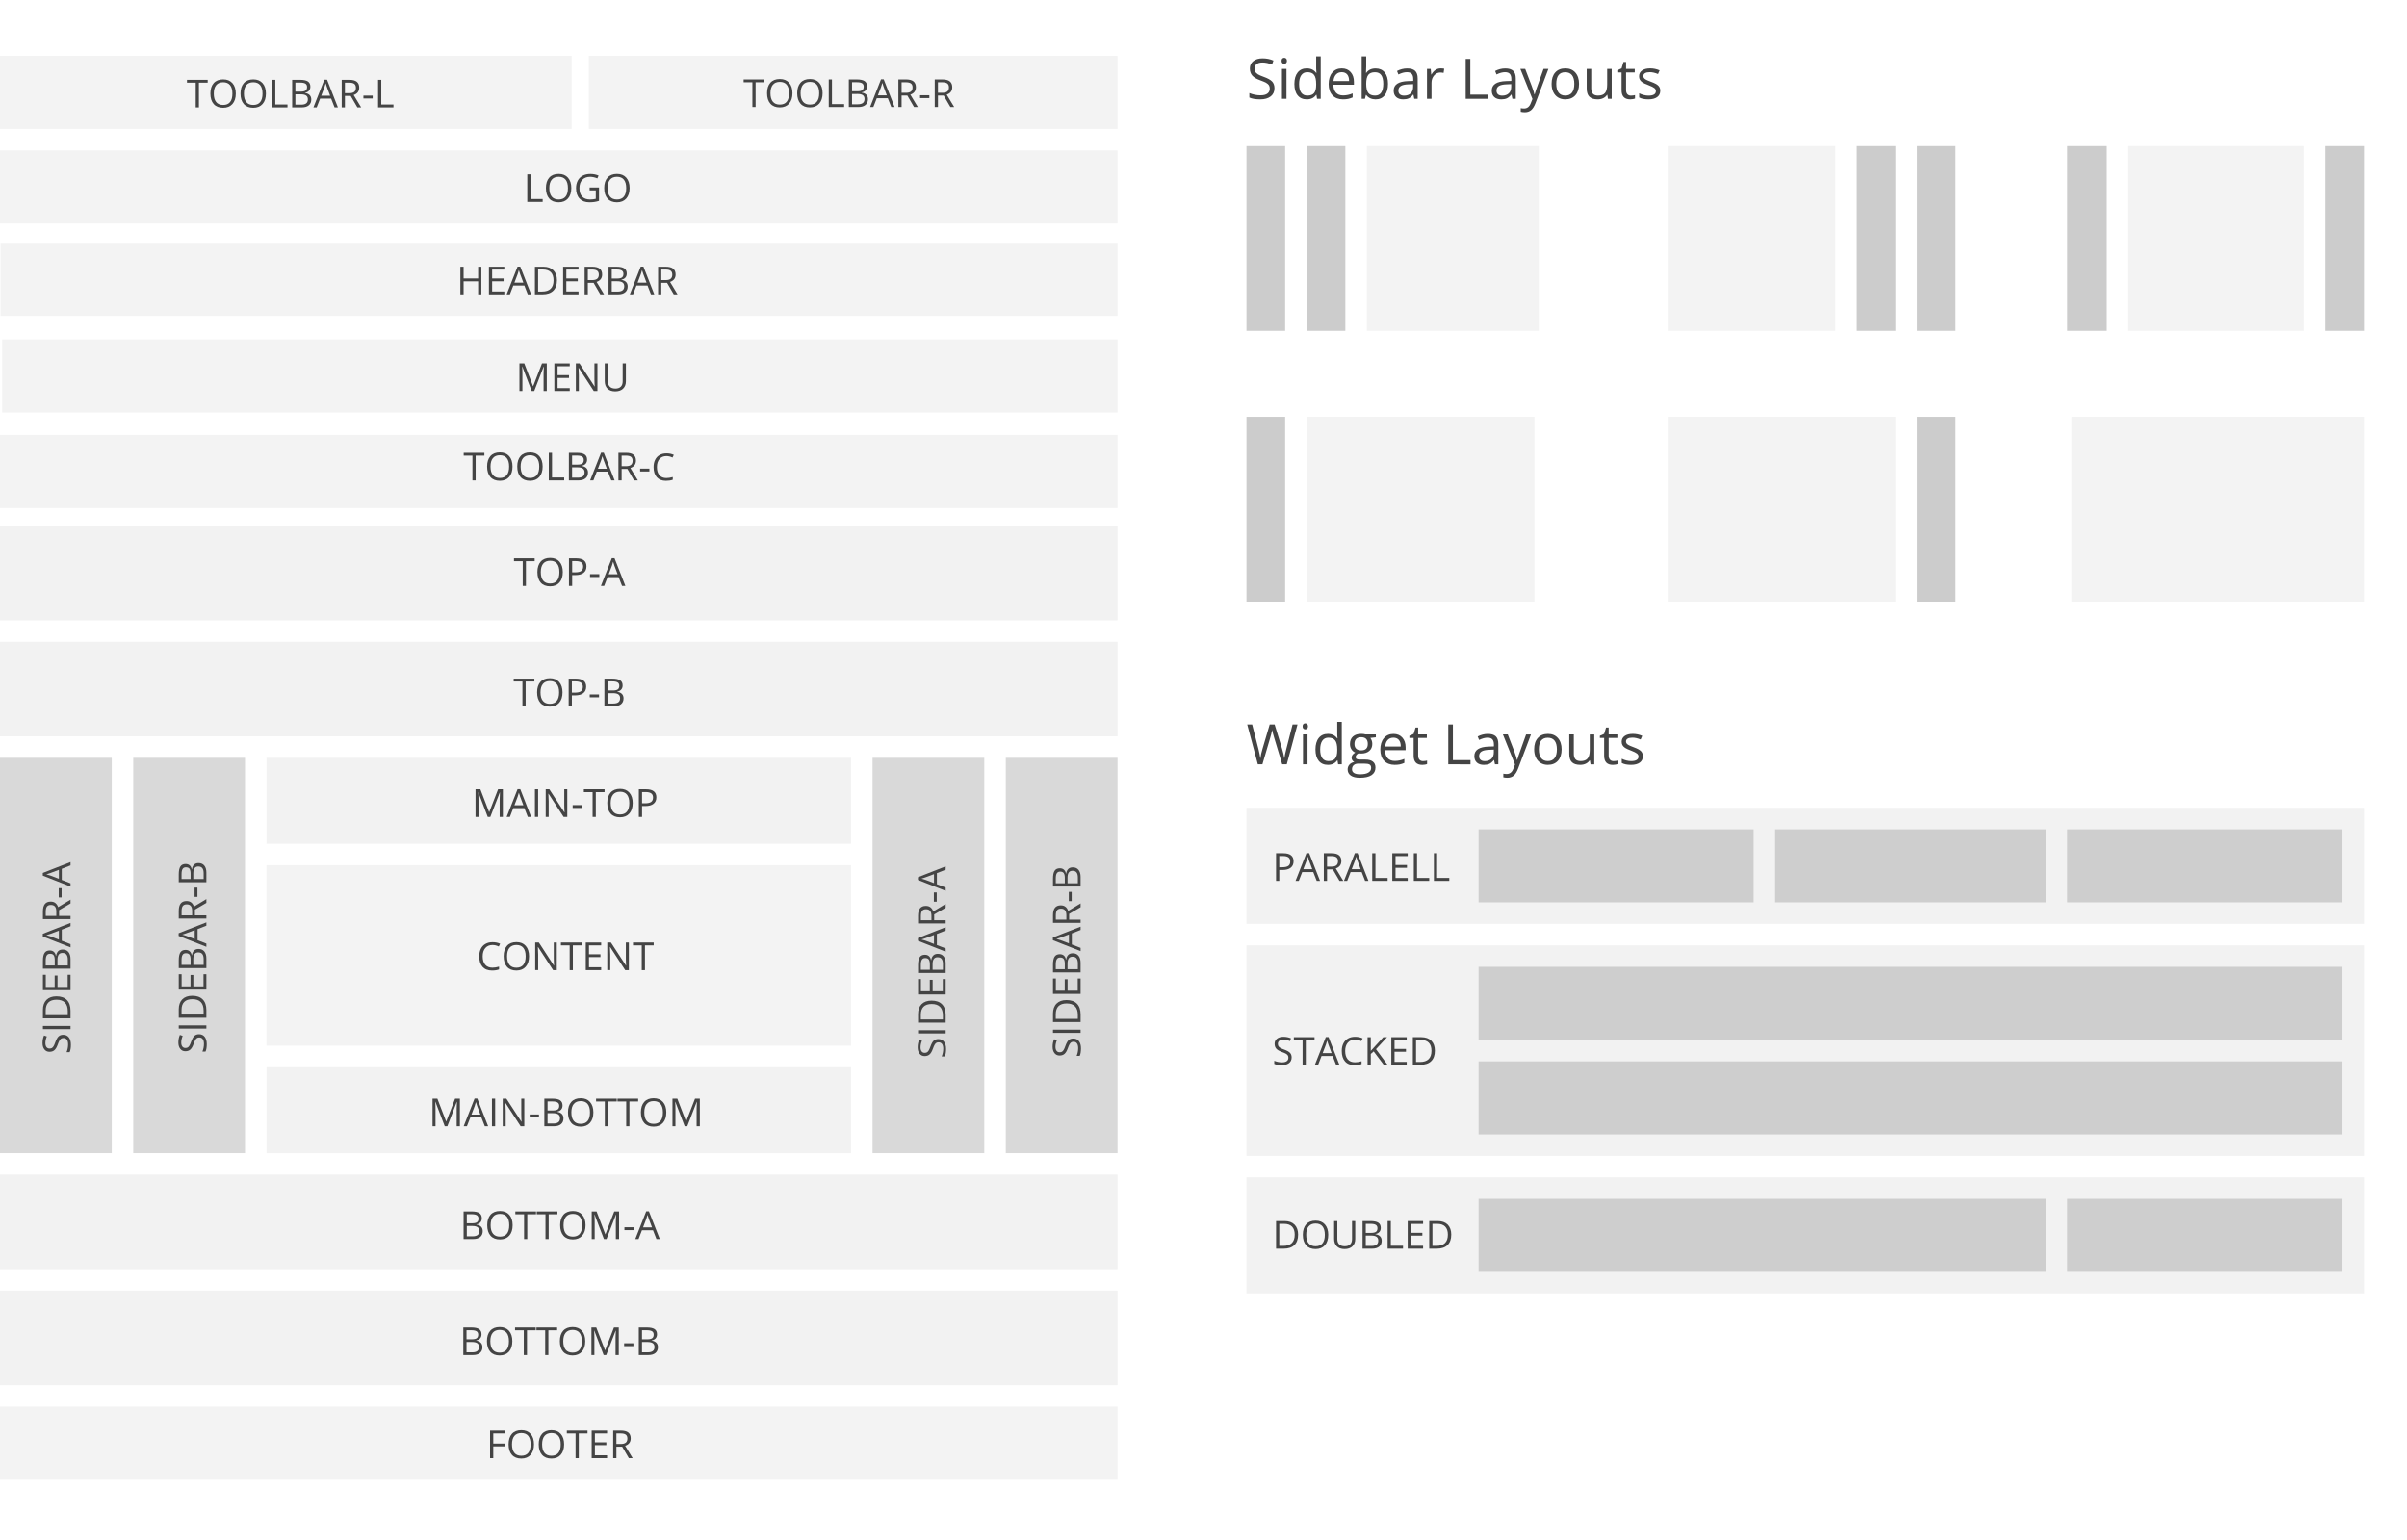 <?xml version="1.0" encoding="utf-8"?>
<!-- Generator: Adobe Illustrator 16.0.4, SVG Export Plug-In . SVG Version: 6.00 Build 0)  -->
<!DOCTYPE svg PUBLIC "-//W3C//DTD SVG 1.1//EN" "http://www.w3.org/Graphics/SVG/1.1/DTD/svg11.dtd">
<svg version="1.1" id="features_layouts" xmlns="http://www.w3.org/2000/svg" xmlns:xlink="http://www.w3.org/1999/xlink" x="0px"
	 y="0px" width="560px" height="358.5px" viewBox="0 0 560 358.5" enable-background="new 0 0 560 358.5" xml:space="preserve">
<rect id="toolbar-l" y="13" opacity="0.05" enable-background="new    " width="133" height="17"/>
<rect id="toolbar-r" x="137" y="13" opacity="0.05" enable-background="new    " width="123" height="17"/>
<rect id="logo" y="35" opacity="0.05" enable-background="new    " width="260" height="17"/>
<rect id="headerbar" x="0.134" y="56.5" opacity="0.05" enable-background="new    " width="259.866" height="17"/>
<rect id="menu" x="0.5" y="79" opacity="0.05" enable-background="new    " width="259.5" height="17"/>
<g id="top-a" opacity="0.1">
	<rect y="122.361" fill="#777777" width="260" height="22"/>
</g>
<g id="top-b" opacity="0.1">
	<rect y="149.361" fill="#777777" width="260" height="22"/>
</g>
<rect id="sidebar-a__x28_left_x29_" y="176.361" opacity="0.2" fill="#444444" enable-background="new    " width="26" height="92"/>
<rect id="sidebar-b__x28_left_x29_" x="31" y="176.361" opacity="0.2" fill="#444444" enable-background="new    " width="26" height="92"/>
<rect id="sidebar-a__x28_right_x29_" x="234" y="176.361" opacity="0.2" fill="#444444" enable-background="new    " width="26" height="92"/>
<rect id="sidebar-b__x28_right_x29_" x="203" y="176.361" opacity="0.2" fill="#444444" enable-background="new    " width="26" height="92"/>
<g id="inner_top" opacity="0.1">
	<rect x="62" y="176.361" fill="#777777" width="136" height="20"/>
</g>
<rect id="content" x="62" y="201.361" opacity="0.05" enable-background="new    " width="136" height="42"/>
<g id="inner_bottom" opacity="0.1">
	<rect x="62" y="248.361" fill="#777777" width="136" height="20"/>
</g>
<g id="bottom-a" opacity="0.1">
	<rect y="273.361" fill="#777777" width="260" height="22"/>
</g>
<g id="bottom-b" opacity="0.1">
	<rect y="300.361" fill="#777777" width="260" height="22"/>
</g>
<rect id="footer" y="327.361" opacity="0.05" enable-background="new    " width="260" height="17"/>
<g>
	<path fill="#444444" d="M46.282,25h-0.747v-5.761H43.5v-0.664h4.816v0.664h-2.035L46.282,25L46.282,25z"/>
	<path fill="#444444" d="M54.86,21.779c0,1.028-0.26,1.837-0.78,2.426s-1.243,0.883-2.168,0.883c-0.946,0-1.676-0.289-2.191-0.868
		c-0.514-0.578-0.771-1.395-0.771-2.45c0-1.046,0.258-1.857,0.773-2.432c0.516-0.576,1.248-0.864,2.197-0.864
		c0.923,0,1.644,0.293,2.162,0.879S54.86,20.748,54.86,21.779z M49.74,21.779c0,0.87,0.185,1.53,0.556,1.98
		c0.37,0.45,0.909,0.674,1.615,0.674c0.712,0,1.25-0.224,1.613-0.672c0.363-0.448,0.545-1.109,0.545-1.982
		c0-0.864-0.181-1.52-0.543-1.966c-0.362-0.446-0.897-0.67-1.606-0.67c-0.712,0-1.253,0.225-1.624,0.674
		C49.925,20.267,49.74,20.92,49.74,21.779z"/>
	<path fill="#444444" d="M61.869,21.779c0,1.028-0.26,1.837-0.78,2.426s-1.243,0.883-2.168,0.883c-0.946,0-1.676-0.289-2.191-0.868
		c-0.514-0.578-0.771-1.395-0.771-2.45c0-1.046,0.258-1.857,0.773-2.432c0.516-0.576,1.248-0.864,2.197-0.864
		c0.923,0,1.644,0.293,2.162,0.879C61.609,19.939,61.869,20.748,61.869,21.779z M56.75,21.779c0,0.87,0.185,1.53,0.556,1.98
		c0.37,0.45,0.909,0.674,1.615,0.674c0.712,0,1.25-0.224,1.613-0.672c0.363-0.448,0.545-1.109,0.545-1.982
		c0-0.864-0.181-1.52-0.543-1.966c-0.362-0.446-0.897-0.67-1.606-0.67c-0.712,0-1.253,0.225-1.624,0.674
		C56.935,20.267,56.75,20.92,56.75,21.779z"/>
	<path fill="#444444" d="M63.302,25v-6.425h0.747v5.748h2.834V25H63.302z"/>
	<path fill="#444444" d="M67.973,18.575h1.815c0.853,0,1.469,0.127,1.85,0.382c0.381,0.255,0.571,0.658,0.571,1.208
		c0,0.381-0.106,0.695-0.319,0.942c-0.212,0.248-0.522,0.408-0.929,0.481v0.044c0.976,0.167,1.463,0.68,1.463,1.538
		c0,0.574-0.194,1.022-0.582,1.345C71.454,24.839,70.912,25,70.214,25h-2.241V18.575z M68.72,21.326h1.23
		c0.527,0,0.907-0.083,1.138-0.248s0.347-0.445,0.347-0.837c0-0.36-0.129-0.62-0.387-0.78c-0.258-0.16-0.668-0.24-1.23-0.24H68.72
		V21.326z M68.72,21.959v2.404h1.34c0.519,0,0.909-0.1,1.171-0.301c0.262-0.2,0.394-0.515,0.394-0.942
		c0-0.398-0.134-0.691-0.402-0.879s-0.676-0.281-1.224-0.281L68.72,21.959L68.72,21.959z"/>
	<path fill="#444444" d="M77.843,25l-0.8-2.043h-2.575L73.677,25h-0.756l2.54-6.451h0.628L78.617,25H77.843z M76.811,22.284
		l-0.747-1.991c-0.097-0.252-0.196-0.561-0.299-0.927c-0.064,0.281-0.157,0.59-0.277,0.927l-0.756,1.991H76.811z"/>
	<path fill="#444444" d="M80.247,22.328V25H79.5v-6.425h1.762c0.788,0,1.37,0.151,1.747,0.453c0.376,0.302,0.564,0.756,0.564,1.362
		c0,0.85-0.431,1.424-1.292,1.723L84.026,25h-0.883l-1.556-2.672H80.247z M80.247,21.687h1.024c0.527,0,0.914-0.104,1.16-0.314
		c0.246-0.209,0.369-0.523,0.369-0.942c0-0.425-0.125-0.731-0.376-0.918c-0.25-0.188-0.652-0.281-1.206-0.281h-0.971V21.687z"/>
	<path fill="#444444" d="M84.549,22.921v-0.668h2.158v0.668H84.549z"/>
	<path fill="#444444" d="M87.959,25v-6.425h0.747v5.748h2.834V25H87.959z"/>
</g>
<g enable-background="new    ">
	<path fill="#444444" d="M175.795,24.912h-0.747V19.15h-2.035v-0.663h4.816v0.663h-2.035L175.795,24.912L175.795,24.912z"/>
	<path fill="#444444" d="M184.374,21.691c0,1.027-0.26,1.836-0.78,2.426c-0.52,0.588-1.243,0.883-2.168,0.883
		c-0.946,0-1.676-0.289-2.191-0.868c-0.514-0.578-0.771-1.396-0.771-2.45c0-1.045,0.258-1.856,0.773-2.432
		c0.516-0.576,1.248-0.863,2.197-0.863c0.923,0,1.644,0.293,2.162,0.879S184.374,20.66,184.374,21.691z M179.254,21.691
		c0,0.869,0.185,1.529,0.556,1.979c0.37,0.449,0.909,0.675,1.615,0.675c0.712,0,1.25-0.225,1.613-0.673
		c0.363-0.448,0.545-1.108,0.545-1.981c0-0.864-0.181-1.521-0.543-1.967c-0.362-0.447-0.897-0.67-1.606-0.67
		c-0.712,0-1.253,0.225-1.624,0.674C179.439,20.179,179.254,20.833,179.254,21.691z"/>
	<path fill="#444444" d="M191.383,21.691c0,1.027-0.26,1.836-0.78,2.426c-0.52,0.588-1.243,0.883-2.168,0.883
		c-0.946,0-1.676-0.289-2.191-0.868c-0.514-0.578-0.771-1.396-0.771-2.45c0-1.045,0.258-1.856,0.773-2.432
		c0.516-0.576,1.248-0.863,2.197-0.863c0.923,0,1.644,0.293,2.162,0.879S191.383,20.66,191.383,21.691z M186.263,21.691
		c0,0.869,0.185,1.529,0.556,1.979c0.37,0.449,0.909,0.675,1.615,0.675c0.712,0,1.25-0.225,1.613-0.673
		c0.363-0.448,0.545-1.108,0.545-1.981c0-0.864-0.181-1.521-0.543-1.967c-0.362-0.447-0.897-0.67-1.606-0.67
		c-0.712,0-1.253,0.225-1.624,0.674C186.448,20.179,186.263,20.833,186.263,21.691z"/>
	<path fill="#444444" d="M192.815,24.912v-6.425h0.747v5.748h2.834v0.677H192.815z"/>
	<path fill="#444444" d="M197.487,18.487h1.815c0.853,0,1.469,0.128,1.851,0.382c0.381,0.256,0.57,0.658,0.57,1.209
		c0,0.381-0.105,0.695-0.318,0.942c-0.213,0.248-0.522,0.408-0.929,0.481v0.044c0.976,0.167,1.463,0.68,1.463,1.538
		c0,0.574-0.194,1.022-0.582,1.345c-0.389,0.322-0.931,0.483-1.628,0.483h-2.241L197.487,18.487L197.487,18.487z M198.234,21.238
		h1.23c0.527,0,0.907-0.083,1.138-0.248c0.231-0.166,0.347-0.444,0.347-0.838c0-0.359-0.129-0.62-0.387-0.779
		c-0.258-0.16-0.668-0.24-1.23-0.24h-1.099L198.234,21.238L198.234,21.238z M198.234,21.871v2.404h1.34
		c0.519,0,0.909-0.101,1.171-0.302c0.262-0.2,0.394-0.515,0.394-0.942c0-0.398-0.134-0.691-0.402-0.879s-0.676-0.281-1.224-0.281
		H198.234z"/>
	<path fill="#444444" d="M207.357,24.912l-0.801-2.043h-2.574l-0.791,2.043h-0.756l2.539-6.451h0.629l2.527,6.451H207.357z
		 M206.324,22.196l-0.747-1.991c-0.097-0.251-0.196-0.561-0.299-0.927c-0.064,0.281-0.157,0.591-0.276,0.927l-0.756,1.991H206.324z"
		/>
	<path fill="#444444" d="M209.761,22.24v2.672h-0.747v-6.425h1.762c0.789,0,1.371,0.151,1.748,0.452
		c0.375,0.303,0.564,0.756,0.564,1.363c0,0.85-0.432,1.424-1.293,1.723l1.745,2.887h-0.884l-1.555-2.672H209.761z M209.761,21.599
		h1.024c0.527,0,0.914-0.104,1.16-0.314c0.246-0.209,0.369-0.523,0.369-0.942c0-0.425-0.125-0.73-0.377-0.918
		c-0.25-0.188-0.652-0.281-1.205-0.281h-0.972v2.455H209.761z"/>
	<path fill="#444444" d="M214.062,22.834v-0.668h2.158v0.668H214.062z"/>
	<path fill="#444444" d="M218.221,22.24v2.672h-0.748v-6.425h1.763c0.788,0,1.37,0.151,1.747,0.452
		c0.376,0.303,0.564,0.756,0.564,1.363c0,0.85-0.431,1.424-1.292,1.723L222,24.912h-0.884l-1.556-2.672H218.221z M218.221,21.599
		h1.023c0.527,0,0.914-0.104,1.16-0.314c0.246-0.209,0.369-0.523,0.369-0.942c0-0.425-0.125-0.73-0.376-0.918
		c-0.25-0.188-0.652-0.281-1.206-0.281h-0.971L218.221,21.599L218.221,21.599z"/>
</g>
<g>
	<path fill="#444444" d="M111.989,68.5h-0.747v-3.023h-3.384V68.5h-0.747v-6.425h0.747v2.733h3.384v-2.733h0.747V68.5z"/>
	<path fill="#444444" d="M117.333,68.5h-3.582v-6.425h3.582v0.664h-2.834v2.07h2.663v0.659h-2.663v2.364h2.834V68.5z"/>
	<path fill="#444444" d="M122.795,68.5l-0.8-2.043h-2.575l-0.791,2.043h-0.756l2.54-6.451h0.628l2.528,6.451H122.795z
		 M121.762,65.784l-0.747-1.991c-0.097-0.252-0.196-0.561-0.299-0.927c-0.064,0.281-0.157,0.59-0.277,0.927l-0.756,1.991H121.762z"
		/>
	<path fill="#444444" d="M129.58,65.226c0,1.061-0.288,1.872-0.863,2.432c-0.576,0.562-1.404,0.842-2.485,0.842h-1.78v-6.425h1.969
		c0.999,0,1.775,0.277,2.329,0.831C129.304,63.46,129.58,64.233,129.58,65.226z M128.789,65.252c0-0.838-0.21-1.469-0.631-1.894
		c-0.421-0.425-1.045-0.637-1.874-0.637h-1.085v5.133h0.91c0.891,0,1.56-0.219,2.008-0.657
		C128.565,66.759,128.789,66.111,128.789,65.252z"/>
	<path fill="#444444" d="M134.594,68.5h-3.582v-6.425h3.582v0.664h-2.834v2.07h2.663v0.659h-2.663v2.364h2.834V68.5z"/>
	<path fill="#444444" d="M136.765,65.828V68.5h-0.747v-6.425h1.762c0.788,0,1.37,0.151,1.747,0.453
		c0.376,0.302,0.564,0.756,0.564,1.362c0,0.85-0.431,1.424-1.292,1.723l1.746,2.887h-0.883l-1.556-2.672H136.765z M136.765,65.187
		h1.024c0.527,0,0.914-0.104,1.16-0.314c0.246-0.209,0.369-0.523,0.369-0.942c0-0.425-0.125-0.731-0.376-0.918
		c-0.25-0.188-0.652-0.281-1.206-0.281h-0.971V65.187L136.765,65.187z"/>
	<path fill="#444444" d="M141.582,62.075h1.815c0.853,0,1.469,0.127,1.85,0.382c0.381,0.255,0.571,0.658,0.571,1.208
		c0,0.381-0.106,0.695-0.319,0.942c-0.212,0.248-0.522,0.408-0.929,0.481v0.044c0.976,0.167,1.463,0.68,1.463,1.538
		c0,0.574-0.194,1.022-0.582,1.345c-0.389,0.322-0.931,0.483-1.628,0.483h-2.241V62.075z M142.329,64.826h1.23
		c0.527,0,0.907-0.083,1.138-0.248s0.347-0.445,0.347-0.837c0-0.36-0.129-0.62-0.387-0.78s-0.668-0.24-1.23-0.24h-1.099
		L142.329,64.826L142.329,64.826z M142.329,65.459v2.404h1.34c0.519,0,0.909-0.1,1.171-0.301c0.262-0.2,0.394-0.515,0.394-0.942
		c0-0.398-0.134-0.691-0.402-0.879c-0.268-0.188-0.676-0.281-1.224-0.281L142.329,65.459L142.329,65.459z"/>
	<path fill="#444444" d="M151.452,68.5l-0.8-2.043h-2.575l-0.791,2.043h-0.756l2.54-6.451h0.628l2.527,6.451H151.452z
		 M150.419,65.784l-0.747-1.991c-0.097-0.252-0.196-0.561-0.299-0.927c-0.064,0.281-0.157,0.59-0.277,0.927l-0.756,1.991H150.419z"
		/>
	<path fill="#444444" d="M153.856,65.828V68.5h-0.747v-6.425h1.762c0.788,0,1.37,0.151,1.747,0.453
		c0.376,0.302,0.564,0.756,0.564,1.362c0,0.85-0.431,1.424-1.292,1.723l1.745,2.887h-0.883l-1.556-2.672H153.856z M153.856,65.187
		h1.024c0.527,0,0.914-0.104,1.16-0.314c0.246-0.209,0.369-0.523,0.369-0.942c0-0.425-0.125-0.731-0.376-0.918
		c-0.25-0.188-0.652-0.281-1.206-0.281h-0.971V65.187L153.856,65.187z"/>
</g>
<g>
	<path fill="#444444" d="M122.674,47v-6.425h0.747v5.748h2.834V47H122.674z"/>
	<path fill="#444444" d="M132.922,43.779c0,1.028-0.26,1.837-0.78,2.426s-1.243,0.883-2.168,0.883c-0.946,0-1.676-0.289-2.191-0.868
		c-0.514-0.578-0.771-1.395-0.771-2.45c0-1.046,0.258-1.857,0.773-2.432c0.516-0.576,1.248-0.864,2.197-0.864
		c0.923,0,1.644,0.293,2.162,0.879S132.922,42.748,132.922,43.779z M127.803,43.779c0,0.87,0.185,1.53,0.556,1.98
		c0.37,0.45,0.909,0.674,1.615,0.674c0.712,0,1.25-0.224,1.613-0.672c0.363-0.448,0.545-1.109,0.545-1.982
		c0-0.864-0.181-1.52-0.543-1.966s-0.897-0.67-1.606-0.67c-0.712,0-1.253,0.225-1.624,0.674
		C127.988,42.267,127.803,42.92,127.803,43.779z"/>
	<path fill="#444444" d="M137.181,43.634h2.184v3.125c-0.34,0.108-0.686,0.19-1.037,0.246c-0.351,0.056-0.759,0.083-1.222,0.083
		c-0.973,0-1.73-0.289-2.272-0.868c-0.542-0.578-0.813-1.389-0.813-2.432c0-0.668,0.134-1.253,0.402-1.755
		c0.269-0.502,0.654-0.886,1.158-1.151c0.504-0.265,1.094-0.398,1.771-0.398c0.686,0,1.324,0.126,1.916,0.378l-0.29,0.659
		c-0.58-0.246-1.138-0.369-1.674-0.369c-0.782,0-1.393,0.233-1.833,0.699c-0.44,0.466-0.659,1.112-0.659,1.938
		c0,0.867,0.211,1.525,0.635,1.973c0.423,0.448,1.045,0.672,1.865,0.672c0.445,0,0.88-0.051,1.305-0.154v-1.979h-1.437
		L137.181,43.634L137.181,43.634z"/>
	<path fill="#444444" d="M146.484,43.779c0,1.028-0.26,1.837-0.78,2.426s-1.243,0.883-2.168,0.883c-0.946,0-1.676-0.289-2.191-0.868
		c-0.514-0.578-0.771-1.395-0.771-2.45c0-1.046,0.258-1.857,0.773-2.432c0.516-0.576,1.248-0.864,2.197-0.864
		c0.923,0,1.644,0.293,2.162,0.879S146.484,42.748,146.484,43.779z M141.364,43.779c0,0.87,0.185,1.53,0.556,1.98
		c0.37,0.45,0.909,0.674,1.615,0.674c0.712,0,1.25-0.224,1.613-0.672c0.363-0.448,0.545-1.109,0.545-1.982
		c0-0.864-0.181-1.52-0.543-1.966s-0.897-0.67-1.606-0.67c-0.712,0-1.253,0.225-1.624,0.674
		C141.549,42.267,141.364,42.92,141.364,43.779z"/>
</g>
<g>
	<path fill="#444444" d="M123.693,91l-2.18-5.695h-0.035c0.041,0.451,0.062,0.987,0.062,1.608V91h-0.689v-6.425h1.125l2.035,5.3
		h0.034l2.053-5.3h1.115V91h-0.746v-4.14c0-0.475,0.021-0.99,0.062-1.547h-0.035L124.294,91H123.693z"/>
	<path fill="#444444" d="M132.557,91h-3.582v-6.425h3.582v0.664h-2.834v2.07h2.663v0.659h-2.663v2.364h2.834V91z"/>
	<path fill="#444444" d="M138.999,91h-0.853l-3.511-5.392H134.6c0.047,0.633,0.069,1.213,0.069,1.74V91h-0.689v-6.425h0.844
		l3.502,5.37h0.035c-0.006-0.079-0.019-0.333-0.04-0.763c-0.021-0.429-0.028-0.736-0.021-0.92v-3.687h0.698L138.999,91L138.999,91z"
		/>
	<path fill="#444444" d="M145.618,84.575v4.157c0,0.732-0.221,1.308-0.664,1.727c-0.442,0.419-1.05,0.628-1.824,0.628
		c-0.773,0-1.371-0.211-1.795-0.633c-0.423-0.422-0.635-1.002-0.635-1.74v-4.14h0.747v4.192c0,0.536,0.146,0.948,0.439,1.235
		s0.724,0.431,1.292,0.431c0.542,0,0.959-0.144,1.252-0.433c0.293-0.288,0.438-0.702,0.438-1.241v-4.184L145.618,84.575
		L145.618,84.575z"/>
</g>
<g>
	<path fill="#444444" d="M122.363,136.361h-0.747v-5.761h-2.035v-0.664h4.816v0.664h-2.035L122.363,136.361L122.363,136.361z"/>
	<path fill="#444444" d="M130.941,133.141c0,1.027-0.26,1.837-0.78,2.426s-1.243,0.883-2.168,0.883
		c-0.946,0-1.676-0.289-2.191-0.867c-0.514-0.578-0.771-1.396-0.771-2.451c0-1.045,0.258-1.856,0.773-2.432
		c0.516-0.576,1.248-0.863,2.197-0.863c0.923,0,1.644,0.293,2.162,0.879S130.941,132.109,130.941,133.141z M125.821,133.141
		c0,0.869,0.185,1.529,0.556,1.979c0.37,0.45,0.909,0.675,1.615,0.675c0.712,0,1.25-0.225,1.613-0.672
		c0.363-0.449,0.545-1.109,0.545-1.982c0-0.864-0.181-1.521-0.543-1.967c-0.362-0.445-0.897-0.67-1.606-0.67
		c-0.712,0-1.253,0.226-1.624,0.674C126.006,131.629,125.821,132.281,125.821,133.141z"/>
	<path fill="#444444" d="M136.447,131.809c0,0.65-0.222,1.15-0.666,1.501c-0.443,0.35-1.079,0.524-1.905,0.524h-0.756v2.527h-0.747
		v-6.425h1.666C135.645,129.937,136.447,130.561,136.447,131.809z M133.121,133.193h0.672c0.662,0,1.141-0.107,1.437-0.321
		s0.444-0.557,0.444-1.028c0-0.424-0.139-0.74-0.417-0.948c-0.278-0.208-0.712-0.312-1.301-0.312h-0.835V133.193L133.121,133.193z"
		/>
	<path fill="#444444" d="M137.278,134.282v-0.668h2.158v0.668H137.278z"/>
	<path fill="#444444" d="M144.727,136.361l-0.8-2.043h-2.575l-0.791,2.043h-0.756l2.54-6.451h0.628l2.527,6.451H144.727z
		 M143.694,133.646l-0.747-1.991c-0.097-0.252-0.196-0.561-0.299-0.927c-0.064,0.28-0.157,0.59-0.277,0.927l-0.756,1.991H143.694z"
		/>
</g>
<g>
	<path fill="#444444" d="M122.294,164.361h-0.747V158.6h-2.035v-0.663h4.816v0.663h-2.035L122.294,164.361L122.294,164.361z"/>
	<path fill="#444444" d="M130.873,161.141c0,1.027-0.26,1.837-0.78,2.426c-0.52,0.589-1.243,0.883-2.168,0.883
		c-0.946,0-1.676-0.289-2.191-0.867c-0.514-0.578-0.771-1.396-0.771-2.451c0-1.045,0.258-1.856,0.773-2.432
		c0.516-0.576,1.248-0.863,2.197-0.863c0.923,0,1.644,0.293,2.162,0.879C130.613,159.301,130.873,160.109,130.873,161.141z
		 M125.753,161.141c0,0.869,0.185,1.529,0.556,1.979c0.37,0.45,0.909,0.675,1.615,0.675c0.712,0,1.25-0.225,1.613-0.672
		c0.363-0.449,0.545-1.109,0.545-1.982c0-0.864-0.181-1.521-0.543-1.967c-0.362-0.445-0.897-0.67-1.606-0.67
		c-0.712,0-1.253,0.226-1.624,0.674C125.938,159.629,125.753,160.281,125.753,161.141z"/>
	<path fill="#444444" d="M136.379,159.809c0,0.65-0.222,1.15-0.666,1.501c-0.443,0.35-1.079,0.524-1.905,0.524h-0.756v2.527h-0.747
		v-6.425h1.666C135.576,157.937,136.379,158.561,136.379,159.809z M133.052,161.193h0.672c0.662,0,1.141-0.107,1.437-0.32
		c0.296-0.215,0.444-0.558,0.444-1.029c0-0.424-0.139-0.74-0.417-0.948s-0.712-0.312-1.301-0.312h-0.835V161.193L133.052,161.193z"
		/>
	<path fill="#444444" d="M137.209,162.282v-0.668h2.158v0.668H137.209z"/>
	<path fill="#444444" d="M140.62,157.937h1.815c0.853,0,1.469,0.127,1.85,0.382c0.381,0.255,0.571,0.658,0.571,1.208
		c0,0.381-0.106,0.694-0.319,0.942c-0.212,0.248-0.522,0.408-0.929,0.48v0.044c0.976,0.167,1.463,0.681,1.463,1.538
		c0,0.574-0.194,1.021-0.582,1.346c-0.389,0.321-0.931,0.482-1.628,0.482h-2.241V157.937z M141.367,160.688h1.23
		c0.527,0,0.907-0.083,1.138-0.248s0.347-0.445,0.347-0.837c0-0.36-0.129-0.62-0.387-0.78c-0.258-0.16-0.668-0.24-1.23-0.24h-1.099
		L141.367,160.688L141.367,160.688z M141.367,161.32v2.404h1.34c0.519,0,0.909-0.1,1.171-0.301c0.262-0.201,0.394-0.516,0.394-0.942
		c0-0.397-0.134-0.69-0.402-0.879s-0.676-0.281-1.224-0.281L141.367,161.32L141.367,161.32z"/>
</g>
<g>
	<path fill="#444444" d="M114.585,219.924c-0.706,0-1.263,0.231-1.672,0.707c-0.408,0.469-0.613,1.109-0.613,1.931
		c0,0.841,0.197,1.491,0.591,1.948c0.394,0.459,0.956,0.688,1.685,0.688c0.448,0,0.959-0.081,1.534-0.24v0.653
		c-0.445,0.167-0.995,0.25-1.648,0.25c-0.946,0-1.676-0.287-2.191-0.86c-0.514-0.574-0.771-1.391-0.771-2.447
		c0-0.662,0.124-1.239,0.372-1.737c0.247-0.498,0.604-0.886,1.072-1.149c0.467-0.271,1.017-0.402,1.65-0.402
		c0.674,0,1.263,0.123,1.767,0.369l-0.316,0.643C115.558,220.039,115.071,219.924,114.585,219.924z"/>
	<path fill="#444444" d="M123.088,222.553c0,1.023-0.26,1.836-0.78,2.426c-0.52,0.589-1.243,0.883-2.168,0.883
		c-0.946,0-1.676-0.289-2.191-0.867c-0.514-0.578-0.771-1.396-0.771-2.451c0-1.045,0.258-1.854,0.773-2.432
		c0.516-0.576,1.248-0.863,2.197-0.863c0.923,0,1.644,0.293,2.162,0.879S123.088,221.521,123.088,222.553z M117.969,222.553
		c0,0.869,0.185,1.529,0.556,1.979c0.37,0.45,0.909,0.676,1.615,0.676c0.712,0,1.25-0.226,1.613-0.674
		c0.363-0.447,0.545-1.107,0.545-1.98c0-0.861-0.181-1.521-0.543-1.967c-0.362-0.445-0.897-0.67-1.606-0.67
		c-0.712,0-1.253,0.228-1.624,0.674C118.154,221.041,117.969,221.693,117.969,222.553z"/>
	<path fill="#444444" d="M129.54,225.773h-0.853l-3.511-5.393h-0.035c0.047,0.633,0.07,1.213,0.07,1.736v3.652h-0.69v-6.428h0.844
		l3.502,5.369h0.035c-0.006-0.078-0.019-0.334-0.04-0.764c-0.021-0.429-0.028-0.736-0.022-0.92v-3.688h0.699L129.54,225.773
		L129.54,225.773z"/>
	<path fill="#444444" d="M133.284,225.773h-0.747v-5.762h-2.035v-0.664h4.816v0.664h-2.035L133.284,225.773L133.284,225.773z"/>
	<path fill="#444444" d="M139.867,225.773h-3.582v-6.426h3.582v0.664h-2.834v2.07h2.663v0.655h-2.663v2.364h2.834V225.773z"/>
	<path fill="#444444" d="M146.309,225.773h-0.853l-3.511-5.393h-0.035c0.047,0.633,0.07,1.213,0.07,1.736v3.652h-0.69v-6.428h0.844
		l3.502,5.369h0.035c-0.006-0.078-0.019-0.334-0.04-0.764c-0.021-0.429-0.028-0.736-0.022-0.92v-3.688h0.699L146.309,225.773
		L146.309,225.773z"/>
	<path fill="#444444" d="M150.053,225.773h-0.747v-5.762h-2.035v-0.664h4.817v0.664h-2.035V225.773z"/>
</g>
<g>
	<path fill="#444444" d="M107.791,308.937h1.815c0.853,0,1.469,0.128,1.85,0.382c0.381,0.256,0.571,0.658,0.571,1.209
		c0,0.381-0.106,0.695-0.319,0.941c-0.212,0.248-0.522,0.408-0.929,0.479v0.044c0.976,0.167,1.463,0.683,1.463,1.538
		c0,0.574-0.194,1.021-0.582,1.348c-0.389,0.319-0.931,0.48-1.628,0.48h-2.241V308.937z M108.538,311.688h1.23
		c0.527,0,0.907-0.082,1.138-0.248c0.231-0.166,0.347-0.445,0.347-0.838c0-0.359-0.129-0.619-0.387-0.779
		c-0.258-0.16-0.668-0.24-1.23-0.24h-1.099L108.538,311.688L108.538,311.688z M108.538,312.32v2.404h1.34
		c0.519,0,0.909-0.102,1.171-0.303c0.262-0.199,0.394-0.519,0.394-0.941c0-0.398-0.134-0.691-0.402-0.879
		c-0.268-0.188-0.676-0.281-1.224-0.281H108.538L108.538,312.32z"/>
	<path fill="#444444" d="M119.199,312.141c0,1.027-0.26,1.836-0.78,2.426c-0.52,0.588-1.243,0.883-2.168,0.883
		c-0.946,0-1.676-0.289-2.191-0.868c-0.514-0.577-0.771-1.396-0.771-2.45c0-1.045,0.258-1.854,0.773-2.432
		c0.516-0.576,1.248-0.863,2.197-0.863c0.923,0,1.644,0.293,2.162,0.879S119.199,311.109,119.199,312.141z M114.079,312.141
		c0,0.869,0.185,1.529,0.556,1.979c0.37,0.45,0.909,0.676,1.615,0.676c0.712,0,1.25-0.226,1.613-0.674
		c0.363-0.447,0.545-1.107,0.545-1.98c0-0.861-0.181-1.521-0.543-1.967c-0.362-0.443-0.897-0.67-1.606-0.67
		c-0.712,0-1.253,0.229-1.624,0.674C114.264,310.629,114.079,311.281,114.079,312.141z"/>
	<path fill="#444444" d="M122.609,315.361h-0.747V309.6h-2.035v-0.663h4.816v0.663h-2.035L122.609,315.361L122.609,315.361z"/>
	<path fill="#444444" d="M127.588,315.361h-0.747V309.6h-2.035v-0.663h4.816v0.663h-2.035L127.588,315.361L127.588,315.361z"/>
	<path fill="#444444" d="M136.166,312.141c0,1.027-0.26,1.836-0.78,2.426c-0.52,0.588-1.243,0.883-2.168,0.883
		c-0.946,0-1.676-0.289-2.191-0.868c-0.514-0.577-0.771-1.396-0.771-2.45c0-1.045,0.258-1.854,0.773-2.432
		c0.516-0.576,1.248-0.863,2.197-0.863c0.923,0,1.644,0.293,2.162,0.879S136.166,311.109,136.166,312.141z M131.046,312.141
		c0,0.869,0.185,1.529,0.556,1.979c0.37,0.45,0.909,0.676,1.615,0.676c0.712,0,1.25-0.226,1.613-0.674
		c0.363-0.447,0.545-1.107,0.545-1.98c0-0.861-0.181-1.521-0.543-1.967c-0.362-0.443-0.897-0.67-1.606-0.67
		c-0.712,0-1.253,0.229-1.624,0.674C131.231,310.629,131.046,311.281,131.046,312.141z"/>
	<path fill="#444444" d="M140.442,315.361l-2.18-5.695h-0.035c0.041,0.451,0.062,0.987,0.062,1.608v4.087h-0.69v-6.425h1.125
		l2.035,5.3h0.035l2.052-5.3h1.116v6.425h-0.747v-4.141c0-0.479,0.021-0.989,0.062-1.547h-0.035l-2.198,5.688H140.442z"/>
	<path fill="#444444" d="M145.21,313.283v-0.668h2.158v0.668H145.21z"/>
	<path fill="#444444" d="M148.62,308.937h1.815c0.853,0,1.469,0.128,1.85,0.382c0.381,0.256,0.571,0.658,0.571,1.209
		c0,0.381-0.106,0.695-0.319,0.941c-0.212,0.248-0.522,0.408-0.929,0.479v0.044c0.976,0.167,1.463,0.683,1.463,1.538
		c0,0.574-0.194,1.021-0.582,1.348c-0.389,0.319-0.931,0.48-1.628,0.48h-2.241V308.937z M149.367,311.688h1.23
		c0.527,0,0.907-0.082,1.138-0.248s0.347-0.445,0.347-0.838c0-0.359-0.129-0.619-0.387-0.779c-0.258-0.16-0.668-0.24-1.23-0.24
		h-1.099L149.367,311.688L149.367,311.688z M149.367,312.32v2.404h1.34c0.519,0,0.909-0.102,1.171-0.303
		c0.262-0.199,0.394-0.519,0.394-0.941c0-0.398-0.134-0.691-0.402-0.879c-0.268-0.188-0.676-0.281-1.224-0.281H149.367
		L149.367,312.32z"/>
</g>
<g>
	<path fill="#444444" d="M107.858,281.937h1.815c0.853,0,1.469,0.128,1.85,0.382c0.381,0.256,0.571,0.658,0.571,1.209
		c0,0.381-0.106,0.695-0.319,0.941c-0.212,0.248-0.522,0.408-0.929,0.479v0.044c0.976,0.167,1.463,0.683,1.463,1.538
		c0,0.574-0.194,1.021-0.582,1.348c-0.389,0.319-0.931,0.48-1.628,0.48h-2.241V281.937z M108.605,284.688h1.23
		c0.527,0,0.907-0.082,1.138-0.248s0.347-0.445,0.347-0.838c0-0.359-0.129-0.619-0.387-0.779c-0.258-0.16-0.668-0.24-1.23-0.24
		h-1.099L108.605,284.688L108.605,284.688z M108.605,285.32v2.404h1.34c0.519,0,0.909-0.104,1.171-0.303
		c0.262-0.199,0.394-0.519,0.394-0.941c0-0.398-0.134-0.691-0.402-0.879s-0.676-0.281-1.224-0.281H108.605L108.605,285.32z"/>
	<path fill="#444444" d="M119.267,285.141c0,1.027-0.26,1.836-0.78,2.426c-0.52,0.588-1.243,0.883-2.168,0.883
		c-0.946,0-1.676-0.289-2.191-0.867c-0.514-0.578-0.771-1.396-0.771-2.451c0-1.045,0.258-1.854,0.773-2.432
		c0.516-0.576,1.248-0.863,2.197-0.863c0.923,0,1.644,0.293,2.162,0.879C119.007,283.301,119.267,284.109,119.267,285.141z
		 M114.147,285.141c0,0.869,0.185,1.529,0.556,1.979c0.37,0.45,0.909,0.676,1.615,0.676c0.712,0,1.25-0.226,1.613-0.674
		c0.363-0.447,0.545-1.107,0.545-1.979c0-0.865-0.181-1.521-0.543-1.969c-0.362-0.445-0.897-0.67-1.606-0.67
		c-0.712,0-1.253,0.227-1.624,0.674C114.332,283.629,114.147,284.281,114.147,285.141z"/>
	<path fill="#444444" d="M122.677,288.361h-0.747V282.6h-2.035v-0.663h4.816v0.663h-2.035L122.677,288.361L122.677,288.361z"/>
	<path fill="#444444" d="M127.656,288.361h-0.747V282.6h-2.035v-0.663h4.816v0.663h-2.035L127.656,288.361L127.656,288.361z"/>
	<path fill="#444444" d="M136.234,285.141c0,1.027-0.26,1.836-0.78,2.426c-0.52,0.588-1.243,0.883-2.168,0.883
		c-0.946,0-1.676-0.289-2.191-0.867c-0.514-0.578-0.771-1.396-0.771-2.451c0-1.045,0.258-1.854,0.773-2.432
		c0.516-0.576,1.248-0.863,2.197-0.863c0.923,0,1.644,0.293,2.162,0.879S136.234,284.109,136.234,285.141z M131.114,285.141
		c0,0.869,0.185,1.529,0.556,1.979c0.37,0.45,0.909,0.676,1.615,0.676c0.712,0,1.25-0.226,1.613-0.674
		c0.363-0.447,0.545-1.107,0.545-1.979c0-0.865-0.181-1.521-0.543-1.969c-0.362-0.445-0.897-0.67-1.606-0.67
		c-0.712,0-1.253,0.227-1.624,0.674C131.299,283.629,131.114,284.281,131.114,285.141z"/>
	<path fill="#444444" d="M140.51,288.361l-2.18-5.695h-0.035c0.041,0.451,0.062,0.987,0.062,1.608v4.087h-0.69v-6.425h1.125
		l2.035,5.3h0.035l2.052-5.3h1.116v6.425h-0.747v-4.141c0-0.479,0.021-0.989,0.062-1.547h-0.035l-2.198,5.688H140.51z"/>
	<path fill="#444444" d="M145.278,286.283v-0.668h2.158v0.668H145.278z"/>
	<path fill="#444444" d="M152.727,288.361l-0.8-2.043h-2.575l-0.791,2.043h-0.756l2.54-6.451h0.628l2.527,6.451H152.727z
		 M151.694,285.646l-0.747-1.991c-0.097-0.252-0.196-0.561-0.299-0.927c-0.064,0.28-0.157,0.591-0.277,0.927l-0.756,1.991H151.694z"
		/>
</g>
<g>
	<path fill="#444444" d="M114.763,339.361h-0.747v-6.425h3.582v0.663h-2.834v2.352h2.663v0.664h-2.663L114.763,339.361
		L114.763,339.361z"/>
	<path fill="#444444" d="M124.237,336.141c0,1.027-0.26,1.836-0.78,2.426c-0.52,0.588-1.243,0.883-2.168,0.883
		c-0.946,0-1.676-0.289-2.191-0.868c-0.514-0.577-0.771-1.396-0.771-2.45c0-1.045,0.258-1.854,0.773-2.432
		c0.516-0.576,1.248-0.863,2.197-0.863c0.923,0,1.644,0.293,2.162,0.879S124.237,335.109,124.237,336.141z M119.118,336.141
		c0,0.869,0.185,1.529,0.556,1.979c0.37,0.45,0.909,0.676,1.615,0.676c0.712,0,1.25-0.226,1.613-0.674
		c0.363-0.447,0.545-1.107,0.545-1.98c0-0.861-0.181-1.521-0.543-1.967c-0.362-0.443-0.897-0.67-1.606-0.67
		c-0.712,0-1.253,0.229-1.624,0.674C119.303,334.629,119.118,335.281,119.118,336.141z"/>
	<path fill="#444444" d="M131.247,336.141c0,1.027-0.26,1.836-0.78,2.426c-0.52,0.588-1.243,0.883-2.168,0.883
		c-0.946,0-1.676-0.289-2.191-0.868c-0.514-0.577-0.771-1.396-0.771-2.45c0-1.045,0.258-1.854,0.773-2.432
		c0.516-0.576,1.248-0.863,2.197-0.863c0.923,0,1.644,0.293,2.162,0.879C130.987,334.301,131.247,335.109,131.247,336.141z
		 M126.127,336.141c0,0.869,0.185,1.529,0.556,1.979c0.37,0.45,0.909,0.676,1.615,0.676c0.712,0,1.25-0.226,1.613-0.674
		c0.363-0.447,0.545-1.107,0.545-1.98c0-0.861-0.181-1.521-0.543-1.967c-0.362-0.443-0.897-0.67-1.606-0.67
		c-0.712,0-1.253,0.229-1.624,0.674C126.312,334.629,126.127,335.281,126.127,336.141z"/>
	<path fill="#444444" d="M134.657,339.361h-0.747V333.6h-2.035v-0.663h4.816v0.663h-2.035v5.762H134.657z"/>
	<path fill="#444444" d="M141.24,339.361h-3.582v-6.425h3.582v0.663h-2.834v2.07h2.663v0.654h-2.663v2.364h2.834V339.361z"/>
	<path fill="#444444" d="M143.411,336.689v2.672h-0.747v-6.425h1.762c0.788,0,1.37,0.151,1.747,0.452
		c0.376,0.303,0.564,0.756,0.564,1.363c0,0.85-0.431,1.424-1.292,1.723l1.745,2.887h-0.883l-1.556-2.672H143.411z M143.411,336.049
		h1.024c0.527,0,0.914-0.104,1.16-0.312c0.246-0.209,0.369-0.521,0.369-0.938c0-0.429-0.125-0.729-0.376-0.918
		c-0.25-0.188-0.652-0.281-1.206-0.281h-0.971V336.049L143.411,336.049z"/>
</g>
<g>
	<path fill="#444444" d="M14.703,240.818c0.565,0,1.006,0.205,1.323,0.615s0.474,0.967,0.474,1.67c0,0.762-0.098,1.348-0.294,1.758
		h-0.721c0.111-0.264,0.199-0.551,0.264-0.861c0.065-0.31,0.097-0.617,0.097-0.923c0-0.498-0.094-0.873-0.284-1.125
		c-0.188-0.252-0.452-0.378-0.789-0.378c-0.223,0-0.405,0.045-0.547,0.135s-0.273,0.238-0.393,0.447
		c-0.12,0.21-0.256,0.528-0.409,0.956c-0.214,0.599-0.467,1.024-0.76,1.281c-0.293,0.256-0.675,0.384-1.147,0.384
		c-0.495,0-0.889-0.186-1.182-0.559c-0.293-0.371-0.439-0.863-0.439-1.479c0-0.64,0.117-1.229,0.352-1.762l0.65,0.229
		c-0.223,0.529-0.334,1.047-0.334,1.547c0,0.396,0.085,0.705,0.255,0.931c0.17,0.222,0.406,0.334,0.708,0.334
		c0.223,0,0.405-0.041,0.547-0.123c0.143-0.082,0.272-0.224,0.392-0.416c0.118-0.194,0.25-0.493,0.393-0.896
		c0.24-0.676,0.498-1.139,0.773-1.393C13.906,240.945,14.263,240.818,14.703,240.818z"/>
	<path fill="#444444" d="M16.412,239.504H9.987v-0.746h6.425V239.504z"/>
	<path fill="#444444" d="M13.138,231.866c1.061,0,1.872,0.288,2.432,0.863c0.562,0.575,0.842,1.403,0.842,2.485v1.775H9.987v-1.969
		c0-0.999,0.277-1.771,0.831-2.329C11.372,232.143,12.145,231.866,13.138,231.866z M13.165,232.657c-0.838,0-1.469,0.21-1.894,0.631
		s-0.637,1.046-0.637,1.874v1.086h5.133v-0.91c0-0.892-0.219-1.561-0.657-2.009S14.023,232.657,13.165,232.657z"/>
	<path fill="#444444" d="M16.412,226.853v3.582H9.987v-3.582h0.664v2.834h2.07v-2.663h0.659v2.663h2.364v-2.834H16.412z"/>
	<path fill="#444444" d="M9.987,225.428v-1.814c0-0.854,0.127-1.469,0.382-1.85s0.658-0.571,1.208-0.571
		c0.381,0,0.695,0.106,0.942,0.319c0.248,0.211,0.408,0.521,0.481,0.929h0.044c0.167-0.976,0.68-1.463,1.538-1.463
		c0.574,0,1.022,0.194,1.345,0.582c0.322,0.389,0.483,0.931,0.483,1.628v2.24H9.987L9.987,225.428z M12.738,224.682v-1.23
		c0-0.527-0.083-0.906-0.248-1.138c-0.165-0.231-0.445-0.347-0.837-0.347c-0.36,0-0.62,0.129-0.78,0.387s-0.24,0.668-0.24,1.23
		v1.098H12.738L12.738,224.682z M13.371,224.682h2.404v-1.34c0-0.521-0.1-0.91-0.301-1.172c-0.2-0.266-0.515-0.396-0.942-0.396
		c-0.398,0-0.691,0.134-0.879,0.398c-0.188,0.271-0.281,0.68-0.281,1.228L13.371,224.682L13.371,224.682z"/>
	<path fill="#444444" d="M16.412,215.559l-2.043,0.8v2.575l2.043,0.791v0.756l-6.451-2.54v-0.628l6.451-2.527V215.559z
		 M13.696,216.592l-1.991,0.746c-0.252,0.098-0.561,0.192-0.927,0.299c0.281,0.062,0.59,0.158,0.927,0.273l1.991,0.76V216.592z"/>
	<path fill="#444444" d="M13.74,213.154h2.672v0.747H9.987v-1.763c0-0.787,0.151-1.369,0.453-1.746
		c0.302-0.377,0.756-0.564,1.362-0.564c0.85,0,1.424,0.432,1.723,1.292l2.887-1.745v0.883l-2.672,1.561V213.154z M13.099,213.154
		v-1.023c0-0.523-0.104-0.914-0.314-1.16c-0.209-0.242-0.523-0.365-0.942-0.365c-0.425,0-0.731,0.125-0.918,0.376
		c-0.188,0.25-0.281,0.647-0.281,1.206v0.971L13.099,213.154L13.099,213.154z"/>
	<path fill="#444444" d="M14.333,208.853h-0.668v-2.158h0.668V208.853z"/>
	<path fill="#444444" d="M16.412,201.403l-2.043,0.8v2.575l2.043,0.791v0.756l-6.451-2.54v-0.628l6.451-2.526V201.403z
		 M13.696,202.437l-1.991,0.747c-0.252,0.097-0.561,0.195-0.927,0.299c0.281,0.064,0.59,0.156,0.927,0.277l1.991,0.756V202.437z"/>
</g>
<g>
	<path fill="#444444" d="M46.307,240.689c0.565,0,1.006,0.205,1.323,0.615s0.474,0.967,0.474,1.67c0,0.762-0.098,1.348-0.294,1.758
		h-0.721c0.111-0.264,0.199-0.551,0.264-0.861c0.065-0.31,0.097-0.617,0.097-0.923c0-0.498-0.094-0.873-0.284-1.125
		c-0.188-0.252-0.452-0.378-0.789-0.378c-0.223,0-0.405,0.045-0.547,0.134c-0.142,0.091-0.273,0.239-0.393,0.448
		c-0.12,0.21-0.256,0.527-0.409,0.956c-0.214,0.599-0.467,1.024-0.76,1.28c-0.293,0.257-0.675,0.385-1.147,0.385
		c-0.495,0-0.889-0.186-1.182-0.559c-0.293-0.371-0.439-0.863-0.439-1.479c0-0.642,0.117-1.229,0.352-1.765l0.65,0.231
		c-0.223,0.53-0.334,1.048-0.334,1.548c0,0.396,0.085,0.704,0.255,0.928c0.17,0.225,0.406,0.334,0.708,0.334
		c0.223,0,0.405-0.041,0.547-0.121c0.143-0.082,0.272-0.223,0.392-0.416c0.118-0.193,0.25-0.492,0.393-0.896
		c0.24-0.674,0.498-1.137,0.773-1.391C45.51,240.816,45.867,240.689,46.307,240.689z"/>
	<path fill="#444444" d="M48.016,239.375h-6.425v-0.746h6.425V239.375z"/>
	<path fill="#444444" d="M44.742,231.737c1.061,0,1.872,0.288,2.432,0.863c0.562,0.575,0.842,1.403,0.842,2.485v1.775h-6.425v-1.969
		c0-0.999,0.277-1.775,0.831-2.329C42.976,232.014,43.749,231.737,44.742,231.737z M44.769,232.528c-0.838,0-1.469,0.21-1.894,0.631
		s-0.637,1.045-0.637,1.874v1.085h5.133v-0.909c0-0.892-0.219-1.561-0.657-2.009S45.627,232.528,44.769,232.528z"/>
	<path fill="#444444" d="M48.016,226.723v3.582h-6.425v-3.582h0.664v2.834h2.07v-2.662h0.659v2.662h2.364v-2.834H48.016z"/>
	<path fill="#444444" d="M41.591,225.299v-1.812c0-0.854,0.127-1.469,0.382-1.853c0.255-0.381,0.658-0.568,1.208-0.568
		c0.381,0,0.695,0.104,0.942,0.316c0.248,0.211,0.408,0.521,0.481,0.932h0.044c0.167-0.979,0.68-1.467,1.538-1.467
		c0.574,0,1.022,0.195,1.345,0.582c0.322,0.393,0.483,0.935,0.483,1.632v2.237H41.591L41.591,225.299z M44.342,224.553v-1.23
		c0-0.527-0.083-0.906-0.248-1.138c-0.165-0.231-0.445-0.347-0.837-0.347c-0.36,0-0.62,0.129-0.78,0.387s-0.24,0.668-0.24,1.229v1.1
		H44.342L44.342,224.553z M44.975,224.553h2.404v-1.34c0-0.521-0.1-0.91-0.301-1.172c-0.2-0.266-0.515-0.396-0.942-0.396
		c-0.398,0-0.691,0.134-0.879,0.398c-0.188,0.271-0.281,0.676-0.281,1.228L44.975,224.553L44.975,224.553z"/>
	<path fill="#444444" d="M48.016,215.43l-2.043,0.8v2.575l2.043,0.791v0.756l-6.451-2.54v-0.628l6.451-2.527V215.43z M45.3,216.463
		l-1.991,0.746c-0.252,0.098-0.561,0.196-0.927,0.299c0.281,0.064,0.59,0.158,0.927,0.277l1.991,0.756V216.463z"/>
	<path fill="#444444" d="M45.344,213.025h2.672v0.747h-6.425v-1.763c0-0.787,0.151-1.369,0.453-1.746
		c0.302-0.377,0.756-0.564,1.362-0.564c0.85,0,1.424,0.432,1.723,1.292l2.887-1.745v0.883l-2.672,1.561V213.025z M44.703,213.025
		v-1.023c0-0.523-0.104-0.914-0.314-1.16c-0.209-0.246-0.523-0.369-0.942-0.369c-0.425,0-0.731,0.125-0.918,0.375
		c-0.188,0.25-0.281,0.652-0.281,1.207v0.975L44.703,213.025L44.703,213.025z"/>
	<path fill="#444444" d="M45.937,208.723h-0.668v-2.157h0.668V208.723z"/>
	<path fill="#444444" d="M41.591,205.313v-1.815c0-0.853,0.127-1.469,0.382-1.85c0.255-0.381,0.658-0.571,1.208-0.571
		c0.381,0,0.695,0.106,0.942,0.319c0.248,0.212,0.408,0.521,0.481,0.929h0.044c0.167-0.976,0.68-1.463,1.538-1.463
		c0.574,0,1.022,0.194,1.345,0.582c0.322,0.39,0.483,0.931,0.483,1.628v2.241H41.591z M44.342,204.566v-1.23
		c0-0.524-0.083-0.906-0.248-1.138c-0.165-0.231-0.445-0.347-0.837-0.347c-0.36,0-0.62,0.129-0.78,0.387s-0.24,0.668-0.24,1.23
		v1.099L44.342,204.566L44.342,204.566z M44.975,204.566h2.404v-1.34c0-0.52-0.1-0.909-0.301-1.172
		c-0.2-0.262-0.515-0.395-0.942-0.395c-0.398,0-0.691,0.135-0.879,0.402s-0.281,0.676-0.281,1.224L44.975,204.566L44.975,204.566z"
		/>
</g>
<g>
	<path fill="#444444" d="M218.308,241.818c0.565,0,1.006,0.205,1.323,0.615c0.317,0.41,0.475,0.967,0.475,1.67
		c0,0.762-0.098,1.348-0.294,1.758h-0.721c0.111-0.264,0.199-0.551,0.264-0.861c0.065-0.31,0.097-0.617,0.097-0.923
		c0-0.498-0.094-0.873-0.284-1.125c-0.188-0.252-0.452-0.378-0.789-0.378c-0.223,0-0.405,0.045-0.547,0.135
		s-0.273,0.238-0.393,0.447c-0.12,0.21-0.256,0.528-0.409,0.956c-0.214,0.599-0.467,1.024-0.76,1.281
		c-0.293,0.256-0.675,0.384-1.147,0.384c-0.495,0-0.889-0.186-1.182-0.559c-0.293-0.371-0.441-0.863-0.441-1.479
		c0-0.64,0.117-1.229,0.352-1.762l0.65,0.229c-0.223,0.529-0.334,1.045-0.334,1.547c0,0.396,0.085,0.705,0.255,0.93
		c0.17,0.223,0.406,0.335,0.708,0.335c0.223,0,0.405-0.041,0.547-0.123c0.143-0.082,0.272-0.224,0.392-0.416
		c0.118-0.194,0.25-0.493,0.393-0.896c0.24-0.675,0.498-1.139,0.773-1.393C217.511,241.945,217.868,241.818,218.308,241.818z"/>
	<path fill="#444444" d="M220.017,240.504h-6.425v-0.746h6.425V240.504z"/>
	<path fill="#444444" d="M216.743,232.866c1.061,0,1.872,0.288,2.432,0.863c0.562,0.575,0.842,1.403,0.842,2.485v1.775h-6.425
		v-1.969c0-0.999,0.277-1.771,0.831-2.329C214.977,233.143,215.75,232.866,216.743,232.866z M216.77,233.657
		c-0.838,0-1.469,0.21-1.894,0.631s-0.637,1.046-0.637,1.874v1.086h5.133v-0.91c0-0.892-0.219-1.561-0.657-2.009
		S217.628,233.657,216.77,233.657z"/>
	<path fill="#444444" d="M220.017,227.853v3.582h-6.425v-3.582h0.664v2.834h2.07v-2.663h0.659v2.663h2.364v-2.834H220.017z"/>
	<path fill="#444444" d="M213.592,226.428v-1.814c0-0.854,0.127-1.469,0.382-1.85c0.255-0.381,0.658-0.571,1.208-0.571
		c0.381,0,0.695,0.106,0.942,0.319c0.248,0.211,0.408,0.521,0.481,0.929h0.044c0.167-0.976,0.68-1.463,1.538-1.463
		c0.574,0,1.022,0.194,1.345,0.582c0.322,0.389,0.483,0.931,0.483,1.628v2.24H213.592L213.592,226.428z M216.343,225.682v-1.23
		c0-0.527-0.083-0.906-0.248-1.138c-0.165-0.231-0.445-0.347-0.837-0.347c-0.36,0-0.62,0.129-0.78,0.387s-0.24,0.668-0.24,1.23
		v1.098H216.343L216.343,225.682z M216.976,225.682h2.404v-1.34c0-0.521-0.1-0.91-0.301-1.172c-0.2-0.266-0.515-0.396-0.942-0.396
		c-0.398,0-0.691,0.134-0.879,0.398c-0.188,0.271-0.281,0.68-0.281,1.228L216.976,225.682L216.976,225.682z"/>
	<path fill="#444444" d="M220.017,216.559l-2.043,0.8v2.575l2.043,0.791v0.756l-6.451-2.54v-0.628l6.451-2.527V216.559z
		 M217.301,217.592l-1.991,0.746c-0.252,0.098-0.561,0.192-0.927,0.299c0.281,0.062,0.59,0.158,0.927,0.273l1.991,0.76V217.592z"/>
	<path fill="#444444" d="M217.345,214.154h2.672v0.747h-6.425v-1.763c0-0.787,0.151-1.369,0.453-1.746
		c0.302-0.377,0.756-0.564,1.362-0.564c0.85,0,1.424,0.432,1.723,1.292l2.887-1.745v0.883l-2.672,1.561V214.154z M216.704,214.154
		v-1.023c0-0.523-0.104-0.914-0.314-1.16c-0.209-0.242-0.523-0.365-0.942-0.365c-0.425,0-0.731,0.125-0.918,0.376
		c-0.188,0.25-0.281,0.647-0.281,1.206v0.971L216.704,214.154L216.704,214.154z"/>
	<path fill="#444444" d="M217.938,209.853h-0.668v-2.158h0.668V209.853z"/>
	<path fill="#444444" d="M220.017,202.403l-2.043,0.8v2.575l2.043,0.791v0.756l-6.451-2.54v-0.628l6.451-2.526V202.403z
		 M217.301,203.437l-1.991,0.747c-0.252,0.097-0.561,0.195-0.927,0.299c0.281,0.064,0.59,0.156,0.927,0.277l1.991,0.756V203.437z"/>
</g>
<g>
	<path fill="#444444" d="M249.702,241.688c0.565,0,1.007,0.205,1.323,0.614c0.315,0.41,0.475,0.968,0.475,1.67
		c0,0.763-0.1,1.349-0.295,1.759h-0.721c0.111-0.265,0.199-0.552,0.264-0.861c0.064-0.309,0.098-0.616,0.098-0.923
		c0-0.498-0.096-0.873-0.285-1.125c-0.188-0.252-0.451-0.378-0.787-0.378c-0.224,0-0.405,0.045-0.549,0.135
		c-0.141,0.091-0.271,0.238-0.393,0.447c-0.12,0.21-0.256,0.528-0.408,0.956c-0.215,0.6-0.468,1.023-0.761,1.281
		c-0.293,0.256-0.675,0.384-1.147,0.384c-0.494,0-0.889-0.187-1.182-0.56c-0.293-0.371-0.439-0.863-0.439-1.479
		c0-0.643,0.117-1.229,0.352-1.764l0.65,0.232c-0.224,0.528-0.334,1.045-0.334,1.547c0,0.396,0.084,0.705,0.254,0.926
		c0.17,0.226,0.406,0.334,0.709,0.334c0.223,0,0.404-0.039,0.547-0.121c0.143-0.08,0.271-0.221,0.392-0.416
		c0.118-0.192,0.25-0.491,0.394-0.895c0.24-0.675,0.498-1.139,0.772-1.393C248.904,241.815,249.262,241.688,249.702,241.688z"/>
	<path fill="#444444" d="M251.412,240.375h-6.426v-0.746h6.426V240.375z"/>
	<path fill="#444444" d="M248.137,232.736c1.062,0,1.872,0.288,2.434,0.863c0.561,0.574,0.842,1.402,0.842,2.484v1.776h-6.426v-1.97
		c0-0.998,0.277-1.774,0.832-2.328C246.372,233.012,247.145,232.736,248.137,232.736z M248.164,233.527
		c-0.838,0-1.469,0.21-1.895,0.631c-0.424,0.421-0.637,1.046-0.637,1.874v1.085h5.133v-0.908c0-0.893-0.219-1.562-0.656-2.01
		C249.67,233.754,249.021,233.527,248.164,233.527z"/>
	<path fill="#444444" d="M251.412,227.723v3.582h-6.426v-3.582h0.664v2.834h2.07v-2.663h0.659v2.663h2.365v-2.834H251.412z"/>
	<path fill="#444444" d="M244.986,226.299v-1.812c0-0.854,0.127-1.472,0.382-1.853c0.255-0.381,0.657-0.568,1.208-0.568
		c0.381,0,0.695,0.104,0.941,0.316c0.248,0.211,0.408,0.521,0.482,0.932h0.043c0.168-0.979,0.68-1.467,1.539-1.467
		c0.574,0,1.021,0.195,1.344,0.582c0.322,0.393,0.484,0.935,0.484,1.632v2.237H244.986z M247.736,225.551v-1.229
		c0-0.526-0.082-0.905-0.248-1.138c-0.164-0.231-0.444-0.348-0.836-0.348c-0.36,0-0.62,0.129-0.78,0.387
		c-0.16,0.259-0.24,0.668-0.24,1.229v1.1H247.736L247.736,225.551z M248.371,225.551h2.402v-1.34c0-0.521-0.101-0.91-0.301-1.175
		c-0.199-0.262-0.515-0.394-0.941-0.394c-0.398,0-0.691,0.134-0.879,0.398c-0.188,0.271-0.281,0.676-0.281,1.228V225.551z"/>
	<path fill="#444444" d="M251.412,216.428l-2.044,0.801v2.574l2.044,0.791v0.756l-6.452-2.539v-0.629l6.452-2.526V216.428z
		 M248.695,217.463l-1.99,0.746c-0.252,0.098-0.561,0.195-0.928,0.299c0.281,0.063,0.591,0.158,0.928,0.276l1.99,0.757V217.463z"/>
	<path fill="#444444" d="M248.74,214.024h2.672v0.747h-6.426v-1.764c0-0.787,0.152-1.369,0.453-1.746
		c0.303-0.377,0.756-0.563,1.362-0.563c0.851,0,1.425,0.433,1.724,1.292l2.888-1.745v0.884l-2.672,1.56L248.74,214.024
		L248.74,214.024z M248.098,214.024v-1.022c0-0.524-0.104-0.914-0.314-1.16c-0.209-0.246-0.523-0.369-0.942-0.369
		c-0.425,0-0.731,0.125-0.918,0.375c-0.188,0.25-0.28,0.652-0.28,1.207v0.974L248.098,214.024L248.098,214.024z"/>
	<path fill="#444444" d="M249.332,209.723h-0.668v-2.158h0.668V209.723z"/>
	<path fill="#444444" d="M244.986,206.312v-1.814c0-0.854,0.127-1.47,0.382-1.851c0.255-0.382,0.657-0.571,1.208-0.571
		c0.381,0,0.695,0.105,0.941,0.319c0.248,0.212,0.408,0.521,0.482,0.929h0.043c0.168-0.977,0.68-1.463,1.539-1.463
		c0.574,0,1.021,0.193,1.344,0.582c0.322,0.391,0.484,0.932,0.484,1.628v2.241H244.986z M247.736,205.565v-1.229
		c0-0.523-0.082-0.906-0.248-1.139c-0.164-0.23-0.444-0.348-0.836-0.348c-0.36,0-0.62,0.13-0.78,0.388s-0.24,0.668-0.24,1.229v1.1
		L247.736,205.565L247.736,205.565z M248.371,205.565h2.402v-1.341c0-0.521-0.101-0.908-0.301-1.17
		c-0.199-0.264-0.515-0.396-0.941-0.396c-0.398,0-0.691,0.134-0.879,0.401s-0.281,0.676-0.281,1.224V205.565z"/>
</g>
<g id="widget_layouts">
	<g id="equal_bg" opacity="0.1">
		<rect x="290" y="188" fill="#777777" width="260" height="27"/>
	</g>
	<g id="widget_2_" opacity="0.15">
		<rect x="344" y="193" width="64" height="17"/>
	</g>
	<g id="widget_1_" opacity="0.15">
		<rect x="413" y="193" width="63" height="17"/>
	</g>
	<g id="widget" opacity="0.15">
		<rect x="481" y="193" width="64" height="17"/>
	</g>
	<g id="double_bg" opacity="0.1">
		<rect x="290" y="274" fill="#777777" width="260" height="27"/>
	</g>
	<g id="widget_4_" opacity="0.15">
		<rect x="344" y="279" width="132" height="17"/>
	</g>
	<g id="widget_3_" opacity="0.15">
		<rect x="481" y="279" width="64" height="17"/>
	</g>
	<g id="stack_bg" opacity="0.1">
		<rect x="290" y="220" fill="#777777" width="260" height="49"/>
	</g>
	<g id="widget_5_" opacity="0.15">
		<rect x="344" y="225" width="201" height="17"/>
	</g>
	<g id="widget_6_" opacity="0.15">
		<rect x="344" y="247" width="201" height="17"/>
	</g>
	<g>
		<path fill="#444444" d="M299.375,177.876h-1.066l-1.871-6.214c-0.09-0.275-0.188-0.622-0.299-1.041
			c-0.109-0.419-0.168-0.671-0.172-0.755c-0.093,0.559-0.24,1.17-0.443,1.834l-1.813,6.176h-1.063l-2.472-9.278h1.146l1.468,5.73
			c0.202,0.804,0.353,1.531,0.442,2.184c0.111-0.771,0.28-1.531,0.508-2.271l1.664-5.646h1.144l1.745,5.692
			c0.201,0.653,0.375,1.396,0.516,2.222c0.079-0.601,0.231-1.33,0.456-2.193l1.46-5.719h1.146L299.375,177.876z"/>
		<path fill="#444444" d="M303.062,169.034c0-0.241,0.061-0.418,0.179-0.53c0.118-0.111,0.267-0.168,0.442-0.168
			c0.168,0,0.312,0.059,0.438,0.171c0.123,0.114,0.187,0.29,0.187,0.527c0,0.235-0.062,0.414-0.187,0.528
			c-0.122,0.117-0.271,0.176-0.438,0.176c-0.181,0-0.324-0.059-0.442-0.176S303.062,169.271,303.062,169.034z M304.206,177.876
			h-1.054v-6.957h1.054V177.876z"/>
		<path fill="#444444" d="M311.176,176.941h-0.058c-0.486,0.707-1.214,1.062-2.187,1.062c-0.906,0-1.615-0.312-2.123-0.935
			c-0.506-0.62-0.76-1.506-0.76-2.651s0.256-2.038,0.766-2.672c0.509-0.636,1.215-0.952,2.117-0.952
			c0.942,0,1.668,0.344,2.174,1.027h0.08l-0.045-0.502l-0.022-0.487V168h1.055v9.876h-0.854L311.176,176.941z M309.068,177.121
			c0.72,0,1.238-0.196,1.562-0.587c0.324-0.392,0.485-1.022,0.485-1.896v-0.226c0-0.983-0.163-1.688-0.491-2.108
			c-0.328-0.424-0.854-0.634-1.571-0.634c-0.615,0-1.091,0.24-1.419,0.724c-0.325,0.479-0.489,1.155-0.489,2.035
			c0,0.889,0.162,1.56,0.486,2.012C307.959,176.895,308.438,177.121,309.068,177.121z"/>
		<path fill="#444444" d="M320.1,170.919v0.667l-1.285,0.15c0.115,0.146,0.227,0.344,0.314,0.582
			c0.094,0.238,0.141,0.51,0.141,0.811c0,0.682-0.229,1.227-0.697,1.631c-0.465,0.406-1.104,0.609-1.914,0.609
			c-0.207,0-0.402-0.018-0.586-0.053c-0.446,0.238-0.674,0.535-0.674,0.896c0,0.188,0.076,0.331,0.232,0.422
			c0.157,0.093,0.426,0.14,0.809,0.14h1.229c0.753,0,1.332,0.158,1.735,0.478c0.402,0.315,0.604,0.776,0.604,1.384
			c0,0.771-0.31,1.356-0.928,1.764c-0.617,0.401-1.521,0.604-2.703,0.604c-0.91,0-1.607-0.169-2.104-0.508
			c-0.491-0.342-0.737-0.816-0.737-1.438c0-0.425,0.135-0.789,0.405-1.1c0.27-0.311,0.647-0.521,1.144-0.628
			c-0.178-0.081-0.327-0.205-0.446-0.375c-0.121-0.169-0.183-0.366-0.183-0.591c0-0.256,0.063-0.477,0.203-0.666
			c0.136-0.191,0.35-0.375,0.641-0.555c-0.356-0.146-0.649-0.397-0.879-0.754c-0.228-0.354-0.34-0.765-0.34-1.222
			c0-0.762,0.229-1.351,0.687-1.761c0.457-0.413,1.104-0.619,1.942-0.619c0.362,0,0.69,0.042,0.981,0.127L320.1,170.919
			L320.1,170.919z M314.553,179.044c0,0.376,0.158,0.662,0.479,0.856c0.316,0.191,0.771,0.291,1.361,0.291
			c0.887,0,1.541-0.131,1.967-0.396c0.429-0.264,0.642-0.623,0.642-1.074c0-0.378-0.117-0.64-0.353-0.783
			c-0.229-0.146-0.672-0.222-1.312-0.222h-1.266c-0.479,0-0.853,0.114-1.114,0.345C314.688,178.289,314.553,178.617,314.553,179.044
			z M315.123,173.146c0,0.483,0.138,0.854,0.413,1.104c0.272,0.249,0.657,0.375,1.147,0.375c1.024,0,1.541-0.5,1.541-1.498
			c0-1.045-0.521-1.566-1.562-1.566c-0.495,0-0.876,0.133-1.146,0.398C315.255,172.229,315.123,172.622,315.123,173.146z"/>
		<path fill="#444444" d="M324.469,178.003c-1.027,0-1.84-0.312-2.435-0.938c-0.595-0.625-0.894-1.496-0.894-2.605
			c0-1.122,0.272-2.016,0.828-2.672c0.553-0.66,1.293-0.99,2.227-0.99c0.871,0,1.562,0.287,2.066,0.857
			c0.51,0.572,0.764,1.33,0.764,2.271v0.667h-4.791c0.021,0.817,0.227,1.438,0.615,1.86c0.394,0.423,0.94,0.635,1.651,0.635
			c0.75,0,1.49-0.154,2.228-0.47v0.938c-0.373,0.159-0.729,0.274-1.062,0.346C325.339,177.968,324.938,178.003,324.469,178.003z
			 M324.184,171.674c-0.56,0-1.004,0.184-1.336,0.547s-0.527,0.867-0.588,1.512h3.637c0-0.666-0.146-1.174-0.439-1.524
			C325.156,171.852,324.732,171.674,324.184,171.674z"/>
		<path fill="#444444" d="M331.068,177.133c0.188,0,0.365-0.014,0.541-0.042c0.173-0.026,0.311-0.056,0.41-0.085v0.807
			c-0.113,0.059-0.281,0.104-0.506,0.141c-0.224,0.033-0.424,0.054-0.602,0.054c-1.348,0-2.021-0.709-2.021-2.126v-4.143h-0.99
			v-0.508l0.996-0.438l0.44-1.482h0.608v1.609h2.02v0.816h-2.02v4.097c0,0.419,0.101,0.739,0.299,0.965
			C330.449,177.021,330.723,177.133,331.068,177.133z"/>
		<path fill="#444444" d="M336.947,177.876v-9.278h1.08v8.303h4.094v0.979L336.947,177.876L336.947,177.876z"/>
		<path fill="#444444" d="M347.814,177.876l-0.215-0.989h-0.051c-0.347,0.438-0.688,0.73-1.037,0.887
			c-0.345,0.152-0.771,0.229-1.289,0.229c-0.688,0-1.229-0.178-1.623-0.532c-0.394-0.354-0.586-0.861-0.586-1.518
			c0-1.405,1.123-2.143,3.367-2.209l1.186-0.038v-0.433c0-0.547-0.117-0.948-0.354-1.209c-0.23-0.26-0.605-0.394-1.127-0.394
			c-0.58,0-1.234,0.181-1.968,0.533l-0.324-0.81c0.345-0.187,0.72-0.332,1.127-0.438c0.408-0.104,0.818-0.158,1.229-0.158
			c0.828,0,1.439,0.186,1.844,0.553c0.396,0.369,0.6,0.959,0.6,1.771v4.75h-0.777L347.814,177.876L347.814,177.876z
			 M345.436,177.133c0.654,0,1.174-0.18,1.549-0.54c0.375-0.358,0.562-0.862,0.562-1.511v-0.628l-1.055,0.044
			c-0.841,0.029-1.441,0.16-1.812,0.393c-0.369,0.229-0.557,0.588-0.557,1.074c0,0.383,0.113,0.672,0.346,0.87
			C344.695,177.034,345.02,177.133,345.436,177.133z"/>
		<path fill="#444444" d="M349.661,170.919h1.13l1.523,3.968c0.334,0.905,0.541,1.562,0.617,1.961h0.055
			c0.056-0.217,0.171-0.586,0.347-1.104c0.176-0.521,0.75-2.133,1.724-4.821h1.135l-2.989,7.923
			c-0.297,0.782-0.646,1.34-1.038,1.666c-0.396,0.327-0.882,0.491-1.457,0.491c-0.32,0-0.639-0.036-0.952-0.104v-0.848
			c0.231,0.055,0.493,0.076,0.781,0.076c0.723,0,1.239-0.404,1.549-1.221l0.388-0.988L349.661,170.919z"/>
		<path fill="#444444" d="M363.32,174.393c0,1.133-0.285,2.021-0.855,2.655c-0.572,0.638-1.357,0.955-2.367,0.955
			c-0.623,0-1.176-0.146-1.654-0.438c-0.481-0.293-0.854-0.711-1.116-1.258c-0.267-0.547-0.396-1.186-0.396-1.916
			c0-1.136,0.282-2.02,0.854-2.647c0.562-0.636,1.354-0.949,2.357-0.949c0.978,0,1.746,0.324,2.319,0.974
			C363.034,172.41,363.32,173.287,363.32,174.393z M358.021,174.393c0,0.892,0.178,1.564,0.528,2.029
			c0.354,0.467,0.878,0.698,1.567,0.698c0.688,0,1.214-0.231,1.57-0.695c0.354-0.464,0.533-1.142,0.533-2.034
			c0-0.885-0.18-1.557-0.533-2.016c-0.356-0.459-0.89-0.688-1.584-0.688c-0.688,0-1.211,0.228-1.562,0.68
			C358.193,172.816,358.021,173.494,358.021,174.393z"/>
		<path fill="#444444" d="M366.159,170.919v4.515c0,0.565,0.129,0.988,0.387,1.271c0.259,0.277,0.663,0.419,1.213,0.419
			c0.729,0,1.261-0.199,1.601-0.599c0.336-0.396,0.506-1.047,0.506-1.947v-3.656h1.053v6.956h-0.869l-0.15-0.935h-0.059
			c-0.217,0.345-0.516,0.604-0.896,0.787c-0.385,0.184-0.818,0.271-1.312,0.271c-0.847,0-1.479-0.201-1.899-0.604
			c-0.422-0.399-0.633-1.045-0.633-1.932v-4.551h1.063L366.159,170.919L366.159,170.919z"/>
		<path fill="#444444" d="M375.396,177.133c0.187,0,0.361-0.014,0.535-0.042c0.178-0.026,0.312-0.056,0.412-0.085v0.807
			c-0.109,0.059-0.277,0.104-0.505,0.141c-0.222,0.033-0.422,0.054-0.601,0.054c-1.35,0-2.021-0.709-2.021-2.126v-4.143h-0.995
			v-0.508l0.995-0.438l0.444-1.482h0.607v1.609h2.021v0.816h-2.021v4.097c0,0.419,0.102,0.739,0.299,0.965
			C374.775,177.021,375.049,177.133,375.396,177.133z"/>
		<path fill="#444444" d="M382.227,175.979c0,0.646-0.238,1.146-0.726,1.498c-0.483,0.354-1.159,0.526-2.03,0.526
			c-0.923,0-1.643-0.146-2.158-0.438v-0.979c0.338,0.169,0.692,0.305,1.076,0.398c0.387,0.099,0.752,0.146,1.106,0.146
			c0.551,0,0.974-0.088,1.271-0.263c0.297-0.178,0.444-0.443,0.444-0.805c0-0.271-0.118-0.502-0.353-0.693
			c-0.235-0.193-0.693-0.42-1.375-0.686c-0.647-0.24-1.107-0.451-1.385-0.632c-0.271-0.182-0.477-0.386-0.604-0.612
			c-0.134-0.229-0.2-0.5-0.2-0.816c0-0.564,0.23-1.018,0.691-1.342c0.461-0.328,1.095-0.492,1.896-0.492
			c0.749,0,1.48,0.15,2.196,0.457l-0.375,0.855c-0.697-0.289-1.33-0.435-1.897-0.435c-0.498,0-0.876,0.078-1.13,0.233
			c-0.254,0.156-0.381,0.373-0.381,0.646c0,0.188,0.048,0.35,0.144,0.479c0.1,0.132,0.248,0.257,0.465,0.375
			c0.211,0.119,0.613,0.289,1.219,0.515c0.824,0.3,1.382,0.604,1.672,0.908C382.08,175.131,382.227,175.518,382.227,175.979z"/>
	</g>
</g>
<g id="sidebar_layouts">
	<g>
		<path fill="#444444" d="M296.514,20.531c0,0.817-0.297,1.454-0.89,1.911s-1.396,0.686-2.412,0.686
			c-1.101,0-1.946-0.142-2.539-0.425v-1.041c0.382,0.161,0.796,0.288,1.244,0.381s0.894,0.14,1.333,0.14
			c0.721,0,1.262-0.136,1.625-0.41c0.363-0.272,0.546-0.652,0.546-1.139c0-0.322-0.063-0.585-0.192-0.791
			c-0.129-0.205-0.346-0.395-0.646-0.568c-0.304-0.173-0.765-0.37-1.381-0.59c-0.863-0.309-1.479-0.675-1.853-1.098
			c-0.371-0.423-0.559-0.976-0.559-1.657c0-0.715,0.271-1.284,0.809-1.708c0.535-0.424,1.248-0.635,2.133-0.635
			c0.926,0,1.771,0.169,2.545,0.508l-0.336,0.939c-0.768-0.322-1.51-0.482-2.231-0.482c-0.569,0-1.021,0.123-1.34,0.368
			c-0.321,0.246-0.479,0.586-0.479,1.022c0,0.322,0.061,0.585,0.178,0.79c0.119,0.206,0.316,0.394,0.603,0.565
			c0.28,0.171,0.712,0.36,1.292,0.568c0.975,0.347,1.645,0.719,2.012,1.117C296.336,19.38,296.514,19.896,296.514,20.531z"/>
		<path fill="#444444" d="M298.163,14.158c0-0.241,0.06-0.418,0.178-0.53c0.118-0.112,0.269-0.168,0.444-0.168
			c0.169,0,0.312,0.057,0.438,0.171c0.123,0.114,0.188,0.29,0.188,0.527c0,0.237-0.062,0.414-0.188,0.53
			c-0.121,0.117-0.269,0.175-0.438,0.175c-0.178,0-0.326-0.058-0.444-0.175S298.163,14.395,298.163,14.158z M299.307,23h-1.055
			v-6.957h1.055V23z"/>
		<path fill="#444444" d="M306.275,22.067h-0.062c-0.482,0.707-1.214,1.06-2.184,1.06c-0.909,0-1.617-0.311-2.123-0.933
			c-0.508-0.622-0.76-1.506-0.76-2.653s0.256-2.038,0.764-2.672c0.508-0.634,1.214-0.952,2.119-0.952
			c0.939,0,1.668,0.343,2.172,1.028h0.082l-0.045-0.501l-0.025-0.489v-2.831h1.059V23h-0.856L306.275,22.067z M304.168,22.245
			c0.721,0,1.241-0.196,1.564-0.587c0.322-0.391,0.48-1.023,0.48-1.895v-0.222c0-0.986-0.16-1.689-0.488-2.111
			c-0.326-0.421-0.854-0.631-1.57-0.631c-0.617,0-1.09,0.24-1.418,0.72s-0.491,1.159-0.491,2.035c0,0.889,0.161,1.56,0.487,2.012
			C303.059,22.018,303.537,22.245,304.168,22.245z"/>
		<path fill="#444444" d="M312.445,23.127c-1.029,0-1.84-0.313-2.438-0.939c-0.595-0.626-0.892-1.496-0.892-2.609
			c0-1.122,0.271-2.012,0.824-2.672c0.556-0.66,1.297-0.99,2.229-0.99c0.872,0,1.562,0.287,2.068,0.86
			c0.509,0.573,0.763,1.33,0.763,2.269v0.667h-4.792c0.021,0.817,0.229,1.437,0.618,1.86c0.391,0.423,0.938,0.635,1.649,0.635
			c0.75,0,1.489-0.157,2.227-0.47v0.939c-0.373,0.161-0.729,0.276-1.061,0.346C313.314,23.092,312.914,23.127,312.445,23.127z
			 M312.159,16.798c-0.562,0-1.005,0.182-1.336,0.546c-0.332,0.364-0.528,0.868-0.587,1.511h3.637c0-0.665-0.148-1.173-0.443-1.527
			C313.133,16.975,312.709,16.798,312.159,16.798z"/>
		<path fill="#444444" d="M320.037,15.929c0.914,0,1.624,0.312,2.13,0.937c0.506,0.624,0.758,1.507,0.758,2.65
			s-0.255,2.03-0.765,2.663c-0.51,0.633-1.219,0.949-2.123,0.949c-0.453,0-0.866-0.083-1.241-0.251
			c-0.374-0.167-0.688-0.424-0.942-0.771h-0.074L317.557,23H316.8v-9.877h1.054v2.399c0,0.538-0.017,1.02-0.051,1.447h0.051
			C318.346,16.276,319.072,15.929,320.037,15.929z M319.885,16.811c-0.72,0-1.234,0.207-1.556,0.619
			c-0.315,0.413-0.478,1.108-0.478,2.085s0.162,1.677,0.486,2.098c0.325,0.421,0.852,0.631,1.566,0.631
			c0.646,0,1.131-0.236,1.443-0.708c0.317-0.472,0.479-1.15,0.479-2.035c0-0.906-0.158-1.581-0.479-2.025
			C321.038,17.032,320.549,16.811,319.885,16.811z"/>
		<path fill="#444444" d="M329.044,23l-0.21-0.99h-0.051c-0.35,0.436-0.692,0.731-1.037,0.886c-0.346,0.154-0.775,0.231-1.292,0.231
			c-0.688,0-1.229-0.178-1.622-0.533c-0.393-0.354-0.587-0.861-0.587-1.517c0-1.405,1.124-2.141,3.37-2.209l1.182-0.038v-0.432
			c0-0.546-0.117-0.949-0.354-1.209c-0.234-0.26-0.609-0.39-1.127-0.39c-0.58,0-1.234,0.178-1.969,0.533l-0.322-0.806
			c0.344-0.186,0.719-0.332,1.127-0.438c0.406-0.106,0.816-0.159,1.229-0.159c0.829,0,1.444,0.184,1.844,0.552
			c0.4,0.368,0.604,0.958,0.604,1.771V23H329.044z M326.664,22.257c0.654,0,1.171-0.18,1.545-0.54
			c0.375-0.36,0.562-0.863,0.562-1.511v-0.628l-1.06,0.044c-0.838,0.03-1.438,0.16-1.812,0.391c-0.369,0.23-0.559,0.589-0.559,1.076
			c0,0.381,0.114,0.671,0.348,0.87C325.925,22.158,326.249,22.257,326.664,22.257z"/>
		<path fill="#444444" d="M335.17,15.916c0.309,0,0.586,0.025,0.832,0.076l-0.146,0.978c-0.287-0.062-0.541-0.095-0.763-0.095
			c-0.562,0-1.044,0.229-1.442,0.686c-0.396,0.457-0.602,1.026-0.602,1.708V23h-1.054v-6.957h0.869l0.12,1.289h0.052
			c0.258-0.453,0.567-0.802,0.935-1.047C334.334,16.039,334.734,15.916,335.17,15.916z"/>
		<path fill="#444444" d="M341,23v-9.28h1.08v8.303h4.094V23H341z"/>
		<path fill="#444444" d="M351.867,23l-0.21-0.99h-0.052c-0.351,0.436-0.691,0.731-1.037,0.886
			c-0.348,0.154-0.774,0.231-1.291,0.231c-0.689,0-1.23-0.178-1.622-0.533c-0.396-0.354-0.587-0.861-0.587-1.517
			c0-1.405,1.123-2.141,3.369-2.209l1.183-0.038v-0.432c0-0.546-0.118-0.949-0.354-1.209c-0.23-0.26-0.605-0.39-1.127-0.39
			c-0.58,0-1.23,0.178-1.968,0.533l-0.323-0.806c0.348-0.186,0.723-0.332,1.127-0.438c0.407-0.106,0.817-0.159,1.229-0.159
			c0.829,0,1.443,0.184,1.844,0.552s0.604,0.958,0.604,1.771V23H351.867z M349.486,22.257c0.652,0,1.172-0.18,1.546-0.54
			c0.375-0.36,0.562-0.863,0.562-1.511v-0.628l-1.055,0.044c-0.838,0.03-1.441,0.16-1.812,0.391
			c-0.365,0.23-0.556,0.589-0.556,1.076c0,0.381,0.115,0.671,0.347,0.87C348.748,22.158,349.072,22.257,349.486,22.257z"/>
		<path fill="#444444" d="M353.715,16.043h1.131l1.522,3.967c0.334,0.906,0.542,1.56,0.622,1.961h0.051
			c0.055-0.216,0.17-0.585,0.346-1.107c0.18-0.523,0.75-2.13,1.729-4.821h1.13l-2.989,7.922c-0.297,0.783-0.643,1.338-1.038,1.666
			c-0.395,0.328-0.882,0.492-1.456,0.492c-0.318,0-0.64-0.036-0.953-0.108v-0.844c0.232,0.051,0.494,0.076,0.781,0.076
			c0.725,0,1.239-0.406,1.549-1.219l0.392-0.99L353.715,16.043z"/>
		<path fill="#444444" d="M367.375,19.515c0,1.134-0.286,2.02-0.855,2.657c-0.568,0.637-1.357,0.955-2.365,0.955
			c-0.621,0-1.178-0.146-1.656-0.438c-0.482-0.292-0.854-0.711-1.117-1.257c-0.262-0.546-0.393-1.185-0.393-1.917
			c0-1.134,0.279-2.018,0.85-2.65c0.566-0.633,1.354-0.949,2.361-0.949c0.974,0,1.746,0.324,2.316,0.971
			C367.088,17.534,367.375,18.411,367.375,19.515z M362.075,19.515c0,0.889,0.178,1.566,0.532,2.031s0.879,0.698,1.563,0.698
			c0.688,0,1.214-0.232,1.571-0.695c0.354-0.464,0.535-1.142,0.535-2.035c0-0.884-0.182-1.556-0.535-2.015
			c-0.357-0.459-0.887-0.689-1.584-0.689c-0.689,0-1.21,0.227-1.562,0.679C362.248,17.941,362.075,18.618,362.075,19.515z"/>
		<path fill="#444444" d="M370.212,16.043v4.513c0,0.567,0.129,0.99,0.388,1.27c0.262,0.279,0.662,0.419,1.213,0.419
			c0.729,0,1.264-0.199,1.601-0.597c0.336-0.398,0.505-1.047,0.505-1.949v-3.656h1.053V23h-0.869l-0.148-0.933h-0.061
			c-0.218,0.343-0.517,0.605-0.896,0.787s-0.82,0.273-1.312,0.273c-0.847,0-1.479-0.201-1.896-0.603s-0.633-1.045-0.633-1.93v-4.551
			H370.212z"/>
		<path fill="#444444" d="M379.448,22.257c0.187,0,0.366-0.014,0.54-0.042c0.173-0.027,0.311-0.056,0.412-0.085v0.806
			c-0.114,0.055-0.282,0.101-0.51,0.137c-0.222,0.036-0.422,0.054-0.6,0.054c-1.346,0-2.02-0.709-2.02-2.126v-4.139h-0.996v-0.508
			l0.996-0.438l0.44-1.485h0.608v1.612h2.02v0.819h-2.02v4.094c0,0.419,0.101,0.741,0.299,0.965
			C378.828,22.145,379.102,22.257,379.448,22.257z"/>
		<path fill="#444444" d="M386.277,21.102c0,0.647-0.241,1.147-0.729,1.498c-0.479,0.351-1.158,0.527-2.027,0.527
			c-0.926,0-1.646-0.146-2.157-0.438v-0.978c0.335,0.169,0.688,0.303,1.075,0.4c0.384,0.097,0.752,0.146,1.104,0.146
			c0.552,0,0.978-0.088,1.271-0.263c0.297-0.176,0.441-0.443,0.441-0.803c0-0.271-0.117-0.502-0.354-0.695
			c-0.234-0.193-0.692-0.42-1.373-0.683c-0.648-0.241-1.108-0.452-1.381-0.632c-0.273-0.18-0.479-0.384-0.609-0.612
			c-0.135-0.229-0.2-0.501-0.2-0.819c0-0.567,0.229-1.015,0.692-1.342c0.461-0.328,1.094-0.492,1.896-0.492
			c0.749,0,1.481,0.152,2.196,0.457l-0.375,0.857c-0.697-0.288-1.33-0.432-1.896-0.432c-0.498,0-0.877,0.078-1.133,0.235
			c-0.254,0.157-0.381,0.373-0.381,0.647c0,0.186,0.048,0.345,0.146,0.476c0.096,0.131,0.248,0.256,0.461,0.375
			c0.211,0.119,0.615,0.29,1.219,0.514c0.824,0.3,1.382,0.603,1.672,0.908C386.132,20.258,386.277,20.641,386.277,21.102z"/>
	</g>
	<rect id="sidebar-a_10_" x="290" y="34" opacity="0.2" enable-background="new    " width="9" height="43"/>
	<rect id="sidebar-b_5_" x="304" y="34" opacity="0.2" enable-background="new    " width="9" height="43"/>
	<rect id="content_12_" x="318" y="34" opacity="0.05" enable-background="new    " width="40" height="43"/>
	<rect id="sidebar-a_9_" x="432" y="34" opacity="0.2" enable-background="new    " width="9" height="43"/>
	<rect id="sidebar-b_4_" x="446" y="34" opacity="0.2" enable-background="new    " width="9" height="43"/>
	<rect id="content_11_" x="388" y="34" opacity="0.05" enable-background="new    " width="39" height="43"/>
	<rect id="sidebar-a_8_" x="481" y="34" opacity="0.2" enable-background="new    " width="9" height="43"/>
	<rect id="sidebar-b_3_" x="541" y="34" opacity="0.2" enable-background="new    " width="9" height="43"/>
	<rect id="content_10_" x="495" y="34" opacity="0.05" enable-background="new    " width="41" height="43"/>
	<rect id="sidebar-a_7_" x="290" y="97" opacity="0.2" enable-background="new    " width="9" height="43"/>
	<rect id="content_9_" x="304" y="97" opacity="0.05" enable-background="new    " width="53" height="43"/>
	<rect id="sidebar-a_6_" x="446" y="97" opacity="0.2" enable-background="new    " width="9" height="43"/>
	<rect id="content_8_" x="388" y="97" opacity="0.05" enable-background="new    " width="53" height="43"/>
	<rect id="content_7_" x="482" y="97" opacity="0.05" enable-background="new    " width="68" height="43"/>
</g>
<g>
	<path fill="#444444" d="M300.957,200.447c0,0.65-0.223,1.15-0.666,1.501c-0.443,0.35-1.078,0.524-1.904,0.524h-0.756V205h-0.748
		v-6.425h1.666C300.154,198.575,300.957,199.199,300.957,200.447z M297.631,201.832h0.672c0.662,0,1.143-0.107,1.438-0.32
		c0.295-0.215,0.442-0.558,0.442-1.029c0-0.424-0.141-0.739-0.418-0.947s-0.711-0.312-1.302-0.312h-0.834L297.631,201.832
		L297.631,201.832z"/>
	<path fill="#444444" d="M306.34,205l-0.8-2.043h-2.575L302.174,205h-0.756l2.54-6.451h0.628l2.527,6.451H306.34z M305.307,202.284
		l-0.746-1.991c-0.098-0.251-0.195-0.561-0.299-0.927c-0.063,0.28-0.156,0.591-0.275,0.927l-0.758,1.991H305.307z"/>
	<path fill="#444444" d="M308.744,202.328V205h-0.748v-6.425h1.763c0.788,0,1.37,0.151,1.747,0.452
		c0.376,0.303,0.564,0.756,0.564,1.363c0,0.85-0.432,1.424-1.293,1.723l1.746,2.887h-0.885l-1.557-2.672H308.744z M308.744,201.688
		h1.021c0.527,0,0.914-0.104,1.16-0.313c0.246-0.209,0.369-0.522,0.369-0.94c0-0.427-0.125-0.73-0.376-0.918
		c-0.25-0.188-0.651-0.281-1.206-0.281h-0.971L308.744,201.688L308.744,201.688z"/>
	<path fill="#444444" d="M317.6,205l-0.8-2.043h-2.575L313.434,205h-0.756l2.54-6.451h0.628l2.527,6.451H317.6z M316.566,202.284
		l-0.746-1.991c-0.1-0.251-0.197-0.561-0.299-0.927c-0.065,0.28-0.158,0.591-0.277,0.927l-0.756,1.991H316.566z"/>
	<path fill="#444444" d="M319.256,205v-6.425h0.748v5.748h2.834V205H319.256z"/>
	<path fill="#444444" d="M327.509,205h-3.582v-6.425h3.582v0.663h-2.834v2.07h2.662v0.657h-2.662v2.364h2.834V205z"/>
	<path fill="#444444" d="M328.932,205v-6.425h0.748v5.748h2.834V205H328.932z"/>
	<path fill="#444444" d="M333.604,205v-6.425h0.748v5.748h2.834V205H333.604z"/>
	<path fill="#444444" d="M300.509,246.091c0,0.565-0.204,1.007-0.614,1.322s-0.968,0.476-1.67,0.476
		c-0.763,0-1.349-0.099-1.759-0.296v-0.721c0.265,0.112,0.552,0.2,0.861,0.265c0.312,0.064,0.618,0.098,0.923,0.098
		c0.498,0,0.873-0.096,1.125-0.283s0.378-0.451,0.378-0.788c0-0.224-0.045-0.405-0.134-0.548c-0.09-0.143-0.239-0.272-0.448-0.395
		c-0.21-0.119-0.528-0.257-0.956-0.408c-0.598-0.215-1.023-0.467-1.281-0.76c-0.256-0.294-0.385-0.677-0.385-1.146
		c0-0.495,0.188-0.891,0.559-1.184c0.373-0.293,0.865-0.438,1.479-0.438c0.639,0,1.227,0.116,1.762,0.353l-0.23,0.649
		c-0.53-0.224-1.047-0.334-1.547-0.334c-0.396,0-0.705,0.086-0.93,0.256c-0.223,0.17-0.332,0.405-0.332,0.707
		c0,0.224,0.039,0.403,0.121,0.547s0.223,0.271,0.416,0.394c0.194,0.117,0.492,0.25,0.896,0.394c0.673,0.24,1.137,0.498,1.391,0.772
		C300.382,245.294,300.509,245.65,300.509,246.091z"/>
	<path fill="#444444" d="M303.801,247.8h-0.748v-5.762h-2.033v-0.663h4.815v0.663h-2.034V247.8L303.801,247.8z"/>
	<path fill="#444444" d="M310.84,247.8l-0.8-2.043h-2.575l-0.791,2.043h-0.756l2.54-6.45h0.628l2.527,6.45H310.84z M309.807,245.084
		l-0.746-1.991c-0.098-0.251-0.195-0.561-0.299-0.927c-0.063,0.281-0.156,0.591-0.275,0.927l-0.758,1.991H309.807z"/>
	<path fill="#444444" d="M315.248,241.95c-0.707,0-1.264,0.235-1.673,0.706c-0.408,0.47-0.612,1.113-0.612,1.931
		c0,0.843,0.196,1.491,0.592,1.949c0.395,0.459,0.955,0.688,1.686,0.688c0.447,0,0.96-0.08,1.533-0.242v0.656
		c-0.444,0.166-0.994,0.25-1.646,0.25c-0.947,0-1.677-0.287-2.191-0.861c-0.514-0.574-0.771-1.391-0.771-2.447
		c0-0.662,0.124-1.242,0.372-1.74c0.247-0.498,0.604-0.882,1.072-1.152c0.467-0.269,1.017-0.402,1.647-0.402
		c0.675,0,1.263,0.123,1.769,0.367l-0.315,0.645C316.221,242.064,315.732,241.95,315.248,241.95z"/>
	<path fill="#444444" d="M322.814,247.8h-0.881l-2.342-3.114l-0.672,0.599v2.519h-0.748v-6.426h0.748v3.188l2.913-3.188h0.884
		l-2.584,2.79L322.814,247.8z"/>
	<path fill="#444444" d="M327.279,247.8h-3.581v-6.425h3.581v0.663h-2.834v2.069h2.662v0.66h-2.662v2.362h2.834V247.8z"/>
	<path fill="#444444" d="M333.832,244.525c0,1.062-0.288,1.871-0.863,2.433c-0.576,0.562-1.402,0.842-2.484,0.842h-1.779v-6.425
		h1.969c0.999,0,1.775,0.275,2.33,0.831C333.555,242.759,333.832,243.532,333.832,244.525z M333.041,244.552
		c0-0.837-0.21-1.469-0.631-1.894c-0.42-0.426-1.045-0.639-1.874-0.639h-1.085v5.133h0.908c0.892,0,1.561-0.219,2.01-0.655
		C332.816,246.059,333.041,245.411,333.041,244.552z"/>
	<path fill="#444444" d="M302.012,287.326c0,1.061-0.287,1.871-0.861,2.432c-0.576,0.562-1.404,0.842-2.485,0.842h-1.78v-6.425
		h1.969c1,0,1.775,0.276,2.33,0.831C301.734,285.559,302.012,286.332,302.012,287.326z M301.221,287.352
		c0-0.836-0.209-1.469-0.631-1.894c-0.42-0.425-1.045-0.638-1.874-0.638h-1.085v5.133h0.909c0.892,0,1.56-0.219,2.009-0.656
		C300.996,288.857,301.221,288.211,301.221,287.352z"/>
	<path fill="#444444" d="M309.021,287.379c0,1.027-0.262,1.836-0.78,2.426c-0.521,0.588-1.243,0.883-2.168,0.883
		c-0.947,0-1.677-0.289-2.191-0.867c-0.514-0.577-0.771-1.396-0.771-2.449c0-1.045,0.258-1.855,0.771-2.434
		c0.518-0.576,1.248-0.861,2.197-0.861c0.924,0,1.645,0.293,2.162,0.879C308.762,285.539,309.021,286.348,309.021,287.379z
		 M303.9,287.379c0,0.869,0.186,1.529,0.557,1.979c0.37,0.449,0.908,0.677,1.615,0.677c0.711,0,1.248-0.226,1.611-0.675
		c0.362-0.446,0.545-1.106,0.545-1.979c0-0.862-0.182-1.521-0.543-1.967c-0.36-0.447-0.896-0.67-1.605-0.67
		c-0.711,0-1.253,0.225-1.623,0.674C304.086,285.866,303.9,286.521,303.9,287.379z"/>
	<path fill="#444444" d="M315.305,284.175v4.157c0,0.732-0.221,1.309-0.662,1.727c-0.441,0.42-1.051,0.629-1.822,0.629
		c-0.773,0-1.372-0.211-1.797-0.633c-0.424-0.422-0.635-1.002-0.635-1.74v-4.14h0.746v4.192c0,0.535,0.146,0.947,0.439,1.234
		s0.724,0.432,1.292,0.432c0.542,0,0.959-0.145,1.253-0.434c0.292-0.289,0.438-0.703,0.438-1.242v-4.185L315.305,284.175
		L315.305,284.175z"/>
	<path fill="#444444" d="M317.006,284.175h1.814c0.854,0,1.47,0.128,1.852,0.382c0.381,0.256,0.57,0.658,0.57,1.209
		c0,0.381-0.105,0.695-0.318,0.942c-0.212,0.248-0.521,0.408-0.93,0.481v0.043c0.977,0.168,1.464,0.681,1.464,1.539
		c0,0.572-0.194,1.021-0.582,1.345c-0.39,0.321-0.933,0.483-1.628,0.483h-2.242V284.175L317.006,284.175z M317.754,286.926h1.23
		c0.525,0,0.904-0.083,1.138-0.248c0.229-0.166,0.347-0.443,0.347-0.838c0-0.359-0.129-0.619-0.387-0.779s-0.668-0.24-1.23-0.24
		h-1.098V286.926z M317.754,287.559v2.404h1.34c0.52,0,0.909-0.102,1.172-0.302c0.264-0.2,0.395-0.515,0.395-0.942
		c0-0.398-0.135-0.691-0.402-0.879s-0.676-0.281-1.224-0.281H317.754z"/>
	<path fill="#444444" d="M322.837,290.6v-6.425h0.748v5.748h2.834v0.677H322.837z"/>
	<path fill="#444444" d="M331.09,290.6h-3.582v-6.425h3.582v0.663h-2.834v2.07h2.662v0.658h-2.662v2.365h2.834V290.6z"/>
	<path fill="#444444" d="M337.643,287.326c0,1.061-0.287,1.871-0.861,2.432c-0.576,0.562-1.404,0.842-2.485,0.842h-1.78v-6.425
		h1.971c0.998,0,1.773,0.276,2.33,0.831C337.365,285.559,337.643,286.332,337.643,287.326z M336.852,287.352
		c0-0.836-0.209-1.469-0.631-1.894c-0.42-0.425-1.045-0.638-1.873-0.638h-1.086v5.133h0.909c0.892,0,1.562-0.219,2.009-0.656
		C336.627,288.857,336.852,288.211,336.852,287.352z"/>
</g>
<path fill="#444444" d="M103.477,262.111l-2.18-5.695h-0.035c0.041,0.451,0.062,0.987,0.062,1.608v4.087h-0.69v-6.425h1.125
	l2.035,5.3h0.035l2.052-5.3h1.116v6.425h-0.747v-4.141c0-0.475,0.021-0.989,0.062-1.547h-0.035l-2.197,5.688H103.477z"/>
<path fill="#444444" d="M112.797,262.111l-0.8-2.043h-2.575l-0.791,2.043h-0.756l2.54-6.451h0.628l2.527,6.451H112.797z
	 M111.765,259.396l-0.747-1.991c-0.097-0.251-0.196-0.561-0.299-0.927c-0.064,0.28-0.157,0.591-0.277,0.927l-0.756,1.991H111.765z"
	/>
<path fill="#444444" d="M114.454,262.111v-6.425h0.747v6.425H114.454z"/>
<path fill="#444444" d="M121.982,262.111h-0.853l-3.511-5.393h-0.035c0.047,0.633,0.07,1.213,0.07,1.74v3.651h-0.69v-6.425h0.844
	l3.502,5.369h0.035c-0.006-0.078-0.019-0.332-0.04-0.762s-0.028-0.736-0.022-0.922v-3.688h0.699L121.982,262.111L121.982,262.111z"
	/>
<path fill="#444444" d="M123.234,260.033v-0.668h2.158v0.668H123.234z"/>
<path fill="#444444" d="M126.645,255.687h1.815c0.853,0,1.469,0.128,1.85,0.382c0.381,0.256,0.571,0.658,0.571,1.209
	c0,0.381-0.106,0.695-0.319,0.941c-0.212,0.248-0.522,0.408-0.929,0.481v0.044c0.976,0.167,1.463,0.68,1.463,1.538
	c0,0.574-0.194,1.022-0.582,1.345c-0.389,0.322-0.931,0.483-1.628,0.483h-2.241V255.687z M127.392,258.438h1.23
	c0.527,0,0.907-0.083,1.138-0.248c0.231-0.166,0.347-0.444,0.347-0.838c0-0.359-0.129-0.62-0.387-0.779
	c-0.258-0.16-0.668-0.24-1.23-0.24h-1.099L127.392,258.438L127.392,258.438z M127.392,259.07v2.404h1.34
	c0.519,0,0.909-0.102,1.171-0.303c0.262-0.199,0.394-0.515,0.394-0.941c0-0.398-0.134-0.691-0.402-0.879
	c-0.268-0.188-0.676-0.281-1.224-0.281H127.392z"/>
<path fill="#444444" d="M138.053,258.891c0,1.027-0.26,1.836-0.78,2.426c-0.52,0.588-1.243,0.883-2.168,0.883
	c-0.946,0-1.676-0.289-2.191-0.867c-0.514-0.578-0.771-1.396-0.771-2.451c0-1.045,0.258-1.855,0.773-2.432
	c0.516-0.576,1.248-0.863,2.197-0.863c0.923,0,1.644,0.293,2.162,0.879S138.053,257.859,138.053,258.891z M132.933,258.891
	c0,0.869,0.185,1.529,0.556,1.979c0.37,0.449,0.909,0.676,1.615,0.676c0.712,0,1.25-0.226,1.613-0.674
	c0.363-0.447,0.545-1.107,0.545-1.98c0-0.864-0.181-1.521-0.543-1.967c-0.362-0.447-0.897-0.67-1.606-0.67
	c-0.712,0-1.253,0.225-1.624,0.674C133.118,257.379,132.933,258.032,132.933,258.891z"/>
<path fill="#444444" d="M141.463,262.111h-0.747v-5.762h-2.035v-0.663h4.816v0.663h-2.035L141.463,262.111L141.463,262.111z"/>
<path fill="#444444" d="M146.442,262.111h-0.747v-5.762h-2.035v-0.663h4.816v0.663h-2.035L146.442,262.111L146.442,262.111z"/>
<path fill="#444444" d="M155.02,258.891c0,1.027-0.26,1.836-0.78,2.426c-0.52,0.588-1.243,0.883-2.168,0.883
	c-0.946,0-1.676-0.289-2.191-0.867c-0.514-0.578-0.771-1.396-0.771-2.451c0-1.045,0.258-1.855,0.773-2.432
	c0.516-0.576,1.248-0.863,2.197-0.863c0.923,0,1.644,0.293,2.162,0.879S155.02,257.859,155.02,258.891z M149.9,258.891
	c0,0.869,0.185,1.529,0.556,1.979c0.37,0.449,0.909,0.676,1.615,0.676c0.712,0,1.25-0.226,1.613-0.674
	c0.363-0.447,0.545-1.107,0.545-1.98c0-0.864-0.181-1.521-0.543-1.967c-0.362-0.447-0.897-0.67-1.606-0.67
	c-0.712,0-1.253,0.225-1.624,0.674C150.085,257.379,149.9,258.032,149.9,258.891z"/>
<path fill="#444444" d="M159.296,262.111l-2.18-5.695h-0.035c0.041,0.451,0.062,0.987,0.062,1.608v4.087h-0.69v-6.425h1.125
	l2.035,5.3h0.035l2.052-5.3h1.116v6.425h-0.747v-4.141c0-0.475,0.021-0.989,0.062-1.547h-0.035l-2.197,5.688H159.296z"/>
<path fill="#444444" d="M113.477,190.111l-2.18-5.695h-0.035c0.041,0.451,0.062,0.987,0.062,1.608v4.087h-0.69v-6.425h1.125
	l2.035,5.3h0.035l2.052-5.3h1.116v6.425h-0.747v-4.141c0-0.475,0.021-0.989,0.062-1.547h-0.035l-2.197,5.688H113.477z"/>
<path fill="#444444" d="M122.797,190.111l-0.8-2.043h-2.575l-0.791,2.043h-0.756l2.54-6.451h0.628l2.527,6.451H122.797z
	 M121.765,187.396l-0.747-1.991c-0.097-0.251-0.196-0.561-0.299-0.927c-0.064,0.28-0.157,0.591-0.277,0.927l-0.756,1.991H121.765z"
	/>
<path fill="#444444" d="M124.454,190.111v-6.425h0.747v6.425H124.454z"/>
<path fill="#444444" d="M131.982,190.111h-0.853l-3.511-5.393h-0.035c0.047,0.633,0.07,1.213,0.07,1.74v3.651h-0.69v-6.425h0.844
	l3.502,5.369h0.035c-0.006-0.078-0.019-0.332-0.04-0.762s-0.028-0.736-0.022-0.922v-3.688h0.699L131.982,190.111L131.982,190.111z"
	/>
<path fill="#444444" d="M133.234,188.033v-0.668h2.158v0.668H133.234z"/>
<path fill="#444444" d="M138.622,190.111h-0.747v-5.762h-2.035v-0.663h4.816v0.663h-2.035L138.622,190.111L138.622,190.111z"/>
<path fill="#444444" d="M147.2,186.891c0,1.027-0.26,1.836-0.78,2.426c-0.52,0.588-1.243,0.883-2.168,0.883
	c-0.946,0-1.676-0.289-2.191-0.867c-0.514-0.578-0.771-1.396-0.771-2.451c0-1.045,0.258-1.855,0.773-2.432
	c0.516-0.576,1.248-0.863,2.197-0.863c0.923,0,1.644,0.293,2.162,0.879S147.2,185.859,147.2,186.891z M142.081,186.891
	c0,0.869,0.185,1.529,0.556,1.979c0.37,0.449,0.909,0.676,1.615,0.676c0.712,0,1.25-0.226,1.613-0.674
	c0.363-0.447,0.545-1.107,0.545-1.98c0-0.864-0.181-1.521-0.543-1.967c-0.362-0.447-0.897-0.67-1.606-0.67
	c-0.712,0-1.253,0.225-1.624,0.674C142.266,185.379,142.081,186.032,142.081,186.891z"/>
<path fill="#444444" d="M152.707,185.559c0,0.65-0.222,1.15-0.666,1.501c-0.443,0.35-1.079,0.524-1.905,0.524h-0.756v2.526h-0.747
	v-6.425h1.666C151.904,183.687,152.707,184.311,152.707,185.559z M149.38,186.943h0.672c0.662,0,1.141-0.107,1.437-0.32
	c0.296-0.215,0.444-0.558,0.444-1.029c0-0.424-0.139-0.74-0.417-0.948c-0.278-0.208-0.712-0.312-1.301-0.312h-0.835V186.943
	L149.38,186.943z"/>
<rect id="menu_2_" x="-0.028" y="101.227" opacity="0.05" enable-background="new    " width="260.028" height="17"/>
<path fill="#444444" d="M110.662,111.805h-0.747v-5.762h-2.035v-0.663h4.816v0.663h-2.035L110.662,111.805L110.662,111.805z"/>
<path fill="#444444" d="M119.241,108.584c0,1.027-0.26,1.836-0.78,2.426c-0.52,0.588-1.243,0.883-2.168,0.883
	c-0.946,0-1.676-0.289-2.191-0.868c-0.514-0.578-0.771-1.396-0.771-2.45c0-1.045,0.258-1.856,0.773-2.432
	c0.516-0.576,1.248-0.863,2.197-0.863c0.923,0,1.644,0.293,2.162,0.879S119.241,107.553,119.241,108.584z M114.121,108.584
	c0,0.869,0.185,1.529,0.556,1.979c0.37,0.449,0.909,0.675,1.615,0.675c0.712,0,1.25-0.225,1.613-0.673
	c0.363-0.448,0.545-1.108,0.545-1.981c0-0.864-0.181-1.521-0.543-1.967c-0.362-0.447-0.897-0.67-1.606-0.67
	c-0.712,0-1.253,0.225-1.624,0.674C114.306,107.072,114.121,107.726,114.121,108.584z"/>
<path fill="#444444" d="M126.25,108.584c0,1.027-0.26,1.836-0.78,2.426c-0.52,0.588-1.243,0.883-2.168,0.883
	c-0.946,0-1.676-0.289-2.191-0.868c-0.514-0.578-0.771-1.396-0.771-2.45c0-1.045,0.258-1.856,0.773-2.432
	c0.516-0.576,1.248-0.863,2.197-0.863c0.923,0,1.644,0.293,2.162,0.879S126.25,107.553,126.25,108.584z M121.13,108.584
	c0,0.869,0.185,1.529,0.556,1.979c0.37,0.449,0.909,0.675,1.615,0.675c0.712,0,1.25-0.225,1.613-0.673
	c0.363-0.448,0.545-1.108,0.545-1.981c0-0.864-0.181-1.521-0.543-1.967c-0.362-0.447-0.897-0.67-1.606-0.67
	c-0.712,0-1.253,0.225-1.624,0.674C121.315,107.072,121.13,107.726,121.13,108.584z"/>
<path fill="#444444" d="M127.682,111.805v-6.425h0.747v5.748h2.834v0.677H127.682z"/>
<path fill="#444444" d="M132.354,105.38h1.815c0.853,0,1.469,0.128,1.851,0.382c0.381,0.256,0.57,0.658,0.57,1.209
	c0,0.381-0.105,0.695-0.318,0.942c-0.213,0.248-0.522,0.408-0.929,0.481v0.044c0.976,0.167,1.463,0.68,1.463,1.538
	c0,0.574-0.194,1.022-0.582,1.345c-0.389,0.322-0.931,0.483-1.628,0.483h-2.241L132.354,105.38L132.354,105.38z M133.101,108.131
	h1.23c0.527,0,0.907-0.083,1.138-0.248c0.231-0.166,0.347-0.444,0.347-0.838c0-0.359-0.129-0.62-0.387-0.779
	c-0.258-0.16-0.668-0.24-1.23-0.24H133.1L133.101,108.131L133.101,108.131z M133.101,108.764v2.404h1.34
	c0.519,0,0.909-0.101,1.171-0.302c0.262-0.2,0.394-0.515,0.394-0.942c0-0.398-0.134-0.691-0.402-0.879s-0.676-0.281-1.224-0.281
	H133.101z"/>
<path fill="#444444" d="M142.224,111.805l-0.801-2.043h-2.574l-0.791,2.043h-0.756l2.539-6.451h0.629l2.527,6.451H142.224z
	 M141.191,109.089l-0.747-1.991c-0.097-0.251-0.196-0.561-0.299-0.927c-0.064,0.281-0.157,0.591-0.276,0.927l-0.756,1.991H141.191z"
	/>
<path fill="#444444" d="M144.628,109.133v2.672h-0.747v-6.425h1.762c0.789,0,1.371,0.151,1.748,0.452
	c0.375,0.303,0.564,0.756,0.564,1.363c0,0.85-0.432,1.424-1.293,1.723l1.745,2.887h-0.884l-1.555-2.672H144.628z M144.628,108.492
	h1.024c0.527,0,0.914-0.104,1.16-0.314c0.246-0.209,0.369-0.523,0.369-0.942c0-0.425-0.125-0.73-0.377-0.918
	c-0.25-0.188-0.652-0.281-1.205-0.281h-0.972v2.455H144.628z"/>
<path fill="#444444" d="M148.929,109.727v-0.668h2.158v0.668H148.929z"/>
<path fill="#444444" d="M155.048,106.146c-0.684,0-1.224,0.224-1.619,0.685c-0.395,0.454-0.594,1.074-0.594,1.87
	c0,0.814,0.191,1.444,0.573,1.887c0.382,0.445,0.926,0.666,1.632,0.666c0.434,0,0.929-0.079,1.486-0.233v0.633
	c-0.431,0.162-0.964,0.242-1.596,0.242c-0.916,0-1.623-0.278-2.122-0.833c-0.498-0.556-0.747-1.347-0.747-2.37
	c0-0.641,0.12-1.2,0.36-1.682c0.239-0.482,0.585-0.858,1.038-1.113c0.453-0.263,0.985-0.39,1.598-0.39
	c0.653,0,1.223,0.119,1.711,0.357l-0.306,0.623C155.99,106.258,155.519,106.146,155.048,106.146z"/>
</svg>
